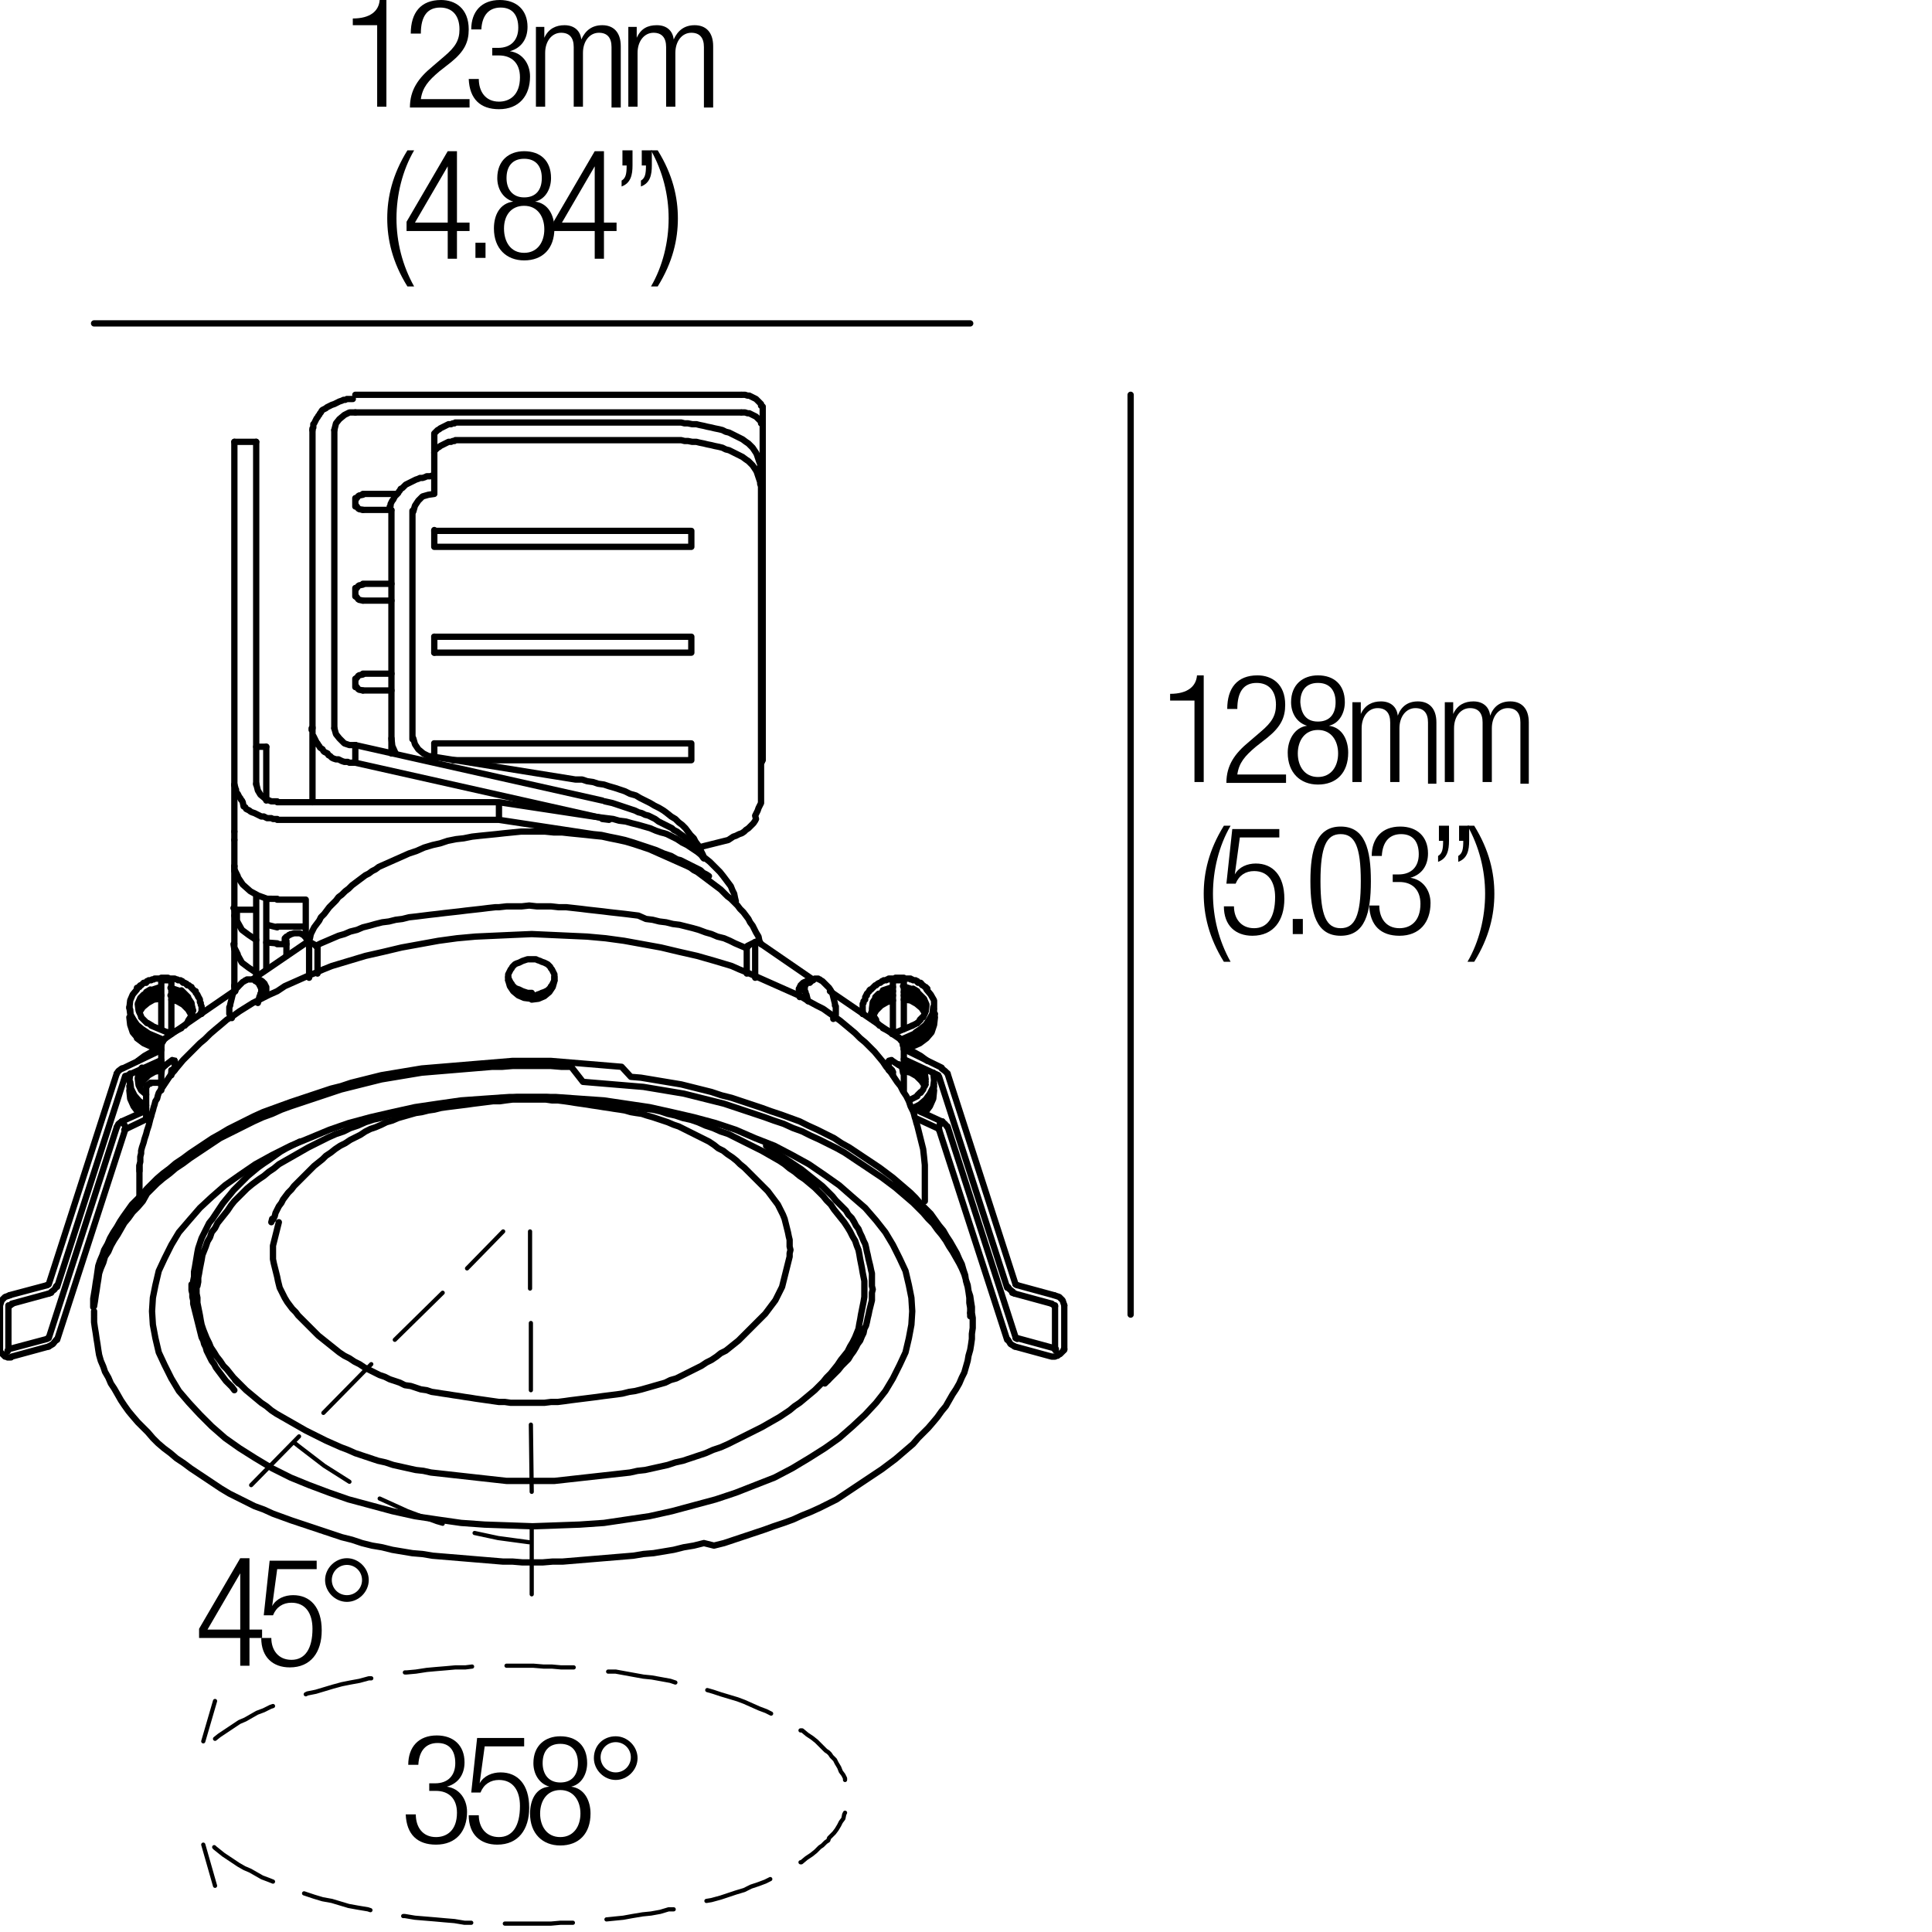 <?xml version="1.0" encoding="utf-8"?>
<!-- Generator: Adobe Illustrator 18.0.0, SVG Export Plug-In . SVG Version: 6.00 Build 0)  -->
<!DOCTYPE svg PUBLIC "-//W3C//DTD SVG 1.1//EN" "http://www.w3.org/Graphics/SVG/1.1/DTD/svg11.dtd">
<svg version="1.1" id="Livello_1" xmlns="http://www.w3.org/2000/svg" xmlns:xlink="http://www.w3.org/1999/xlink" x="0px" y="0px"
	 viewBox="0 0 230 230" enable-background="new 0 0 230 230" xml:space="preserve">
<g>
	<rect x="47.8" y="206.6" fill="none" width="47.3" height="13.4"/>
	<path d="M51.2,212.3h0.6c1.5,0,2.4-0.9,2.4-2.4c0-1.5-0.7-2.4-2.1-2.4c-1.3,0-2.2,0.8-2.3,2.6h-1.2c0-2.1,1.2-3.5,3.4-3.5
		c2,0,3.3,1.2,3.3,3.2c0,1.4-0.7,2.5-2.1,2.9v0c1.5,0.2,2.4,1.5,2.4,3c0,2.3-1.3,3.9-3.7,3.9c-2.2,0-3.5-1.2-3.6-3.6h1.2
		c0,1.5,0.8,2.7,2.4,2.7c1.3,0,2.5-0.8,2.5-2.9c0-1.7-1-2.6-2.5-2.6h-0.8V212.3z"/>
	<path d="M62.4,206.9v1h-4.7l-0.6,4.4l0,0c0.5-0.9,1.5-1.3,2.5-1.3c2,0,3.4,1.4,3.4,4.2c0,2.6-1.3,4.4-3.8,4.4c-2,0-3.4-1.2-3.4-3.5
		H57c0,1.4,0.8,2.6,2.4,2.6s2.5-1.3,2.5-3.7c0-1.8-0.8-3.1-2.5-3.1c-1,0-1.8,0.5-2.2,1.5h-1.1l0.7-6.5H62.4z"/>
	<path d="M65.4,212.7L65.4,212.7c-1.3-0.4-1.9-1.6-1.9-2.8c0-2.1,1.4-3.2,3.2-3.2c1.9,0,3.2,1.1,3.2,3.2c0,1.2-0.6,2.5-1.9,2.8v0
		c1.6,0.2,2.3,1.7,2.3,3.2c0,2.4-1.4,3.8-3.6,3.8c-2.1,0-3.6-1.4-3.6-3.8C63.1,214.3,63.8,212.8,65.4,212.7z M66.7,218.7
		c1.6,0,2.4-1.3,2.4-2.8c0-1.5-0.8-2.8-2.4-2.8s-2.4,1.3-2.4,2.8C64.3,217.4,65.1,218.7,66.7,218.7z M66.7,212.2
		c1.4,0,2.1-0.9,2.1-2.3c0-1.4-0.7-2.3-2.1-2.3c-1.4,0-2.1,0.9-2.1,2.3C64.6,211.2,65.3,212.2,66.7,212.2z"/>
	<path d="M73.3,206.7c1.4,0,2.6,1.2,2.6,2.6c0,1.4-1.2,2.6-2.6,2.6c-1.4,0-2.6-1.2-2.6-2.6C70.7,207.8,71.8,206.7,73.3,206.7z
		 M73.3,211c1,0,1.8-0.8,1.8-1.8s-0.8-1.8-1.8-1.8c-1,0-1.8,0.8-1.8,1.8S72.3,211,73.3,211z"/>
</g>
<g>
	<rect x="23.1" y="185.4" fill="none" width="47.3" height="13.4"/>
	<path d="M28.6,195h-4.9v-1.1l4.9-8.4h1.1v8.5h1.5v1h-1.5v3.3h-1.1V195z M28.6,194v-6.7h0l-3.9,6.7H28.6z"/>
	<path d="M37.7,185.8v1H33l-0.6,4.4l0,0c0.5-0.9,1.5-1.3,2.5-1.3c2,0,3.4,1.4,3.4,4.2c0,2.6-1.3,4.4-3.8,4.4c-2,0-3.4-1.2-3.4-3.5
		h1.2c0,1.4,0.8,2.6,2.4,2.6s2.5-1.3,2.5-3.7c0-1.8-0.8-3.1-2.5-3.1c-1,0-1.8,0.5-2.2,1.5h-1.1l0.7-6.5H37.7z"/>
	<path d="M41.3,185.5c1.4,0,2.6,1.2,2.6,2.6c0,1.4-1.2,2.6-2.6,2.6c-1.4,0-2.6-1.2-2.6-2.6C38.7,186.7,39.9,185.5,41.3,185.5z
		 M41.3,189.9c1,0,1.8-0.8,1.8-1.8s-0.8-1.8-1.8-1.8c-1,0-1.8,0.8-1.8,1.8S40.3,189.9,41.3,189.9z"/>
</g>
<g>
	
		<line fill="none" stroke="#000000" stroke-width="0.5" stroke-linecap="round" stroke-linejoin="round" stroke-miterlimit="10" x1="63.1" y1="146.6" x2="63.1" y2="153.4"/>
	
		<line fill="none" stroke="#000000" stroke-width="0.5" stroke-linecap="round" stroke-linejoin="round" stroke-miterlimit="10" x1="63.2" y1="157.5" x2="63.2" y2="165.5"/>
	
		<line fill="none" stroke="#000000" stroke-width="0.5" stroke-linecap="round" stroke-linejoin="round" stroke-miterlimit="10" x1="63.2" y1="169.6" x2="63.3" y2="177.6"/>
	
		<line fill="none" stroke="#000000" stroke-width="0.5" stroke-linecap="round" stroke-linejoin="round" stroke-miterlimit="10" x1="63.3" y1="181.6" x2="63.3" y2="189.8"/>
	
		<line fill="none" stroke="#000000" stroke-width="0.5" stroke-linecap="round" stroke-linejoin="round" stroke-miterlimit="10" x1="59.9" y1="146.6" x2="55.6" y2="151"/>
	
		<line fill="none" stroke="#000000" stroke-width="0.5" stroke-linecap="round" stroke-linejoin="round" stroke-miterlimit="10" x1="52.7" y1="153.9" x2="47" y2="159.5"/>
	
		<line fill="none" stroke="#000000" stroke-width="0.5" stroke-linecap="round" stroke-linejoin="round" stroke-miterlimit="10" x1="44.2" y1="162.4" x2="38.5" y2="168.2"/>
	
		<line fill="none" stroke="#000000" stroke-width="0.5" stroke-linecap="round" stroke-linejoin="round" stroke-miterlimit="10" x1="35.6" y1="171" x2="29.9" y2="176.8"/>
	
		<polyline fill="none" stroke="#000000" stroke-width="0.5" stroke-linecap="round" stroke-linejoin="round" stroke-miterlimit="10" points="
		35.1,171.8 35.6,172.2 38.6,174.5 41.6,176.4 	"/>
	
		<polyline fill="none" stroke="#000000" stroke-width="0.5" stroke-linecap="round" stroke-linejoin="round" stroke-miterlimit="10" points="
		45.2,178.4 48.5,179.9 52,181.2 52.7,181.4 	"/>
	
		<polyline fill="none" stroke="#000000" stroke-width="0.5" stroke-linecap="round" stroke-linejoin="round" stroke-miterlimit="10" points="
		56.5,182.5 59.3,183.1 63,183.6 	"/>
	
		<line fill="none" stroke="#000000" stroke-width="0.5" stroke-linecap="round" stroke-linejoin="round" stroke-miterlimit="10" x1="25.6" y1="224.5" x2="24.2" y2="219.6"/>
	
		<polyline fill="none" stroke="#000000" stroke-width="0.5" stroke-linecap="round" stroke-linejoin="round" stroke-miterlimit="10" points="
		25.5,219.9 25.6,220 26.1,220.4 26.6,220.8 27.2,221.2 27.8,221.6 28.4,222 29.1,222.4 29.8,222.7 30.5,223.1 31.2,223.5 32,223.8 
		32.5,224 	"/>
	
		<polyline fill="none" stroke="#000000" stroke-width="0.5" stroke-linecap="round" stroke-linejoin="round" stroke-miterlimit="10" points="
		36.2,225.4 36.5,225.5 37.4,225.8 38.4,226.1 39.5,226.3 40.5,226.6 41.5,226.9 42.6,227.1 43.8,227.3 44.1,227.4 	"/>
	
		<polyline fill="none" stroke="#000000" stroke-width="0.5" stroke-linecap="round" stroke-linejoin="round" stroke-miterlimit="10" points="
		48,228.1 48.2,228.1 49.4,228.3 50.6,228.4 51.8,228.5 52.9,228.6 54.1,228.7 55.3,228.9 56.1,228.9 	"/>
	
		<polyline fill="none" stroke="#000000" stroke-width="0.5" stroke-linecap="round" stroke-linejoin="round" stroke-miterlimit="10" points="
		60.1,229 61.1,229 62.2,229 63.4,229 64.4,229 65.6,229 66.7,228.9 67.7,228.9 68.2,228.9 	"/>
	
		<polyline fill="none" stroke="#000000" stroke-width="0.5" stroke-linecap="round" stroke-linejoin="round" stroke-miterlimit="10" points="
		72.2,228.5 73.2,228.4 74.2,228.3 75.3,228.1 76.5,227.9 77.5,227.8 78.6,227.6 79.6,227.3 80.2,227.3 	"/>
	
		<polyline fill="none" stroke="#000000" stroke-width="0.5" stroke-linecap="round" stroke-linejoin="round" stroke-miterlimit="10" points="
		84.1,226.3 84.7,226.2 85.8,225.9 86.7,225.6 87.6,225.3 88.6,225 89.4,224.6 90.3,224.3 91.1,224 91.7,223.7 	"/>
	
		<polyline fill="none" stroke="#000000" stroke-width="0.5" stroke-linecap="round" stroke-linejoin="round" stroke-miterlimit="10" points="
		95.3,221.7 95.4,221.7 96,221.2 96.6,220.8 97.1,220.4 97.6,219.9 97.9,219.7 98.1,219.5 98.3,219.3 98.6,219.1 98.7,218.8 
		98.9,218.6 99.3,218.2 99.6,217.8 99.9,217.3 100.1,216.9 100.4,216.5 100.5,216 100.6,215.8 	"/>
	
		<polyline fill="none" stroke="#000000" stroke-width="0.5" stroke-linecap="round" stroke-linejoin="round" stroke-miterlimit="10" points="
		100.6,211.9 100.6,211.7 100.4,211.3 100.1,210.9 99.9,210.4 99.6,209.9 99.4,209.5 99,209.1 98.8,208.8 98.6,208.6 98.3,208.4 
		98.1,208.2 97.9,208 97.7,207.8 97.2,207.3 96.7,206.9 96.1,206.5 95.5,206 95.3,206 	"/>
	
		<polyline fill="none" stroke="#000000" stroke-width="0.5" stroke-linecap="round" stroke-linejoin="round" stroke-miterlimit="10" points="
		91.8,204 91.2,203.7 90.4,203.4 89.5,203 88.6,202.6 87.8,202.3 86.8,202 85.8,201.7 84.9,201.4 84.2,201.2 	"/>
	
		<polyline fill="none" stroke="#000000" stroke-width="0.5" stroke-linecap="round" stroke-linejoin="round" stroke-miterlimit="10" points="
		80.4,200.3 79.8,200.1 78.7,199.9 77.6,199.7 76.6,199.6 75.5,199.4 74.4,199.2 73.3,199 72.4,199 	"/>
	
		<polyline fill="none" stroke="#000000" stroke-width="0.5" stroke-linecap="round" stroke-linejoin="round" stroke-miterlimit="10" points="
		68.3,198.5 67.9,198.5 66.8,198.5 65.7,198.4 64.7,198.4 63.5,198.3 62.3,198.3 61.2,198.3 60.3,198.3 	"/>
	
		<polyline fill="none" stroke="#000000" stroke-width="0.5" stroke-linecap="round" stroke-linejoin="round" stroke-miterlimit="10" points="
		56.2,198.4 55.4,198.5 54.2,198.5 53.1,198.6 51.9,198.7 50.8,198.8 49.5,199 48.4,199.1 48.2,199.1 	"/>
	
		<polyline fill="none" stroke="#000000" stroke-width="0.5" stroke-linecap="round" stroke-linejoin="round" stroke-miterlimit="10" points="
		44.2,199.8 43.9,199.8 42.8,200.1 41.7,200.3 40.7,200.5 39.6,200.8 38.6,201.1 37.6,201.4 36.6,201.6 36.4,201.7 	"/>
	
		<polyline fill="none" stroke="#000000" stroke-width="0.5" stroke-linecap="round" stroke-linejoin="round" stroke-miterlimit="10" points="
		32.5,203.1 32.2,203.2 31.4,203.6 30.6,203.9 29.9,204.3 29.2,204.7 28.5,205 27.9,205.4 27.3,205.8 26.7,206.2 26.1,206.6 
		25.6,207 25.6,207 	"/>
	
		<line fill="none" stroke="#000000" stroke-width="0.5" stroke-linecap="round" stroke-linejoin="round" stroke-miterlimit="10" x1="24.2" y1="207.3" x2="25.6" y2="202.5"/>
</g>
<path fill="none" stroke="#000000" stroke-width="0.75" stroke-linecap="round" stroke-linejoin="round" stroke-miterlimit="10" d="
	M22.8,152.9v0.4v0.3l0.1,0.4v0.4l0.1,0.4v0.4l0.1,0.4l0.1,0.4l0.1,0.4l0.1,0.4l0.1,0.4l0.1,0.4l0.1,0.4l0.1,0.4l0.1,0.4l0.1,0.4
	l0.2,0.4l0.1,0.4l0.2,0.4l0.1,0.4l0.2,0.4l0.2,0.4l0.2,0.4l0.3,0.4l0.2,0.4l0.3,0.4l0.3,0.4l0.3,0.4l0.3,0.4l0.3,0.3l0.4,0.4
	l0.3,0.4 M98.6,164.3l0.4-0.4l0.4-0.4l0.4-0.4l0.4-0.5l0.4-0.4l0.4-0.4l0.3-0.5l0.3-0.4l0.3-0.5l0.2-0.4l0.3-0.4l0.2-0.5l0.2-0.4
	l0.1-0.5l0.2-0.4l0.1-0.4l0.1-0.5l0.1-0.4l0.1-0.5l0.1-0.4l0.1-0.4l0.1-0.4v-0.5v-0.4l0.1-0.4l-0.1-0.4V152v-0.4l-0.1-0.4l-0.1-0.5
	l-0.1-0.4l-0.1-0.4l-0.1-0.5l-0.1-0.4l-0.1-0.5l-0.1-0.4l-0.2-0.4l-0.2-0.5l-0.2-0.4l-0.2-0.5l-0.3-0.4l-0.2-0.4l-0.3-0.5l-0.4-0.4
	l-0.3-0.5l-0.4-0.4l-0.4-0.4l-0.4-0.4l-0.4-0.5l-0.4-0.4l-0.4-0.4l-0.4-0.4l-0.5-0.4l-0.5-0.4l-0.5-0.4l-0.5-0.4l-0.5-0.4l-0.6-0.4
	l-0.6-0.4l-0.6-0.4l-0.6-0.4l-0.6-0.4l-0.6-0.4l-0.6-0.4 M35.7,135.9l-0.8,0.4l-0.8,0.4l-0.7,0.4l-0.7,0.5l-0.7,0.5l-0.6,0.4
	l-0.7,0.5l-0.6,0.5l-0.6,0.5l-0.6,0.6l-0.5,0.5l-0.6,0.6l-0.4,0.5l-0.5,0.6l-0.4,0.5l-0.4,0.6l-0.4,0.6l-0.4,0.6l-0.4,0.5l-0.3,0.6
	l-0.3,0.6l-0.3,0.6l-0.2,0.6l-0.2,0.6l-0.1,0.5l-0.1,0.6l-0.1,0.6l-0.1,0.6l-0.1,0.5v0.6l-0.1,0.5v0.6 M23.4,153.5v0.5l0.1,0.5v0.6
	l0.1,0.5l0.1,0.5l0.1,0.5l0.1,0.6l0.1,0.5l0.2,0.6l0.2,0.5l0.2,0.5l0.3,0.6l0.2,0.5l0.4,0.6l0.3,0.5l0.4,0.5l0.4,0.6L27,163l0.4,0.5
	l0.4,0.5l0.5,0.5l0.5,0.5l0.5,0.5l0.6,0.5l0.6,0.5l0.6,0.5l0.6,0.4l0.6,0.5l0.6,0.4l0.7,0.4l0.7,0.4l0.7,0.4l0.7,0.4l0.7,0.4
	l0.8,0.4l0.8,0.4l0.8,0.4l0.9,0.4l0.9,0.4l0.8,0.3l0.9,0.4l0.9,0.3l0.9,0.3l0.9,0.3l0.9,0.2l0.9,0.3l0.9,0.2l0.9,0.2l0.9,0.2
	l0.9,0.1l0.9,0.2l0.9,0.1l0.9,0.1l0.9,0.1l0.9,0.1l0.9,0.1l0.9,0.1l0.9,0.1l0.9,0.1l0.9,0.1l0.9,0.1h0.9h0.9h0.9h0.9h0.9H66l0.9-0.1
	l0.9-0.1l0.9-0.1l0.9-0.1l0.9-0.1l0.9-0.1l0.9-0.1l0.9-0.1l0.9-0.1l0.9-0.1l0.9-0.2l0.9-0.1l0.9-0.2l0.9-0.2l0.9-0.2l0.9-0.3
	l0.9-0.2l0.9-0.3l0.9-0.3l0.9-0.3l0.9-0.4l0.9-0.3l0.9-0.4l0.8-0.4l0.8-0.4l0.8-0.4l0.8-0.4l0.8-0.4l0.7-0.4l0.7-0.4l0.7-0.4
	l0.6-0.4l0.6-0.4l0.6-0.5l0.6-0.4l0.6-0.5l0.6-0.5l0.6-0.5l0.5-0.5l0.5-0.5l0.4-0.5l0.5-0.5l0.4-0.5l0.4-0.5l0.4-0.6l0.4-0.5
	l0.4-0.5l0.3-0.6l0.3-0.5l0.3-0.6l0.2-0.5l0.2-0.5l0.1-0.6l0.1-0.5l0.1-0.6l0.1-0.5l0.1-0.5l0.1-0.5l0.1-0.6V154v-0.5V153v-0.5
	l-0.1-0.5l-0.1-0.5l-0.1-0.6l-0.1-0.5l-0.1-0.5l-0.1-0.6l-0.1-0.5l-0.2-0.5l-0.2-0.6l-0.3-0.5l-0.3-0.6l-0.3-0.5l-0.4-0.6l-0.4-0.5
	l-0.4-0.5l-0.4-0.5l-0.4-0.6l-0.5-0.5l-0.4-0.5l-0.5-0.5l-0.5-0.5l-0.6-0.5l-0.6-0.5l-0.6-0.4l-0.6-0.5l-0.6-0.4l-0.6-0.5l-0.6-0.4
	l-0.7-0.4l-0.7-0.4l-0.7-0.4l-0.8-0.4l-0.8-0.4l-0.8-0.4l-0.8-0.4l-0.8-0.4l-0.9-0.3l-0.9-0.4l-0.9-0.3l-0.9-0.4l-0.9-0.3l-0.9-0.2
	l-0.9-0.3l-0.9-0.2l-0.9-0.3l-0.9-0.2l-0.9-0.1l-0.9-0.2l-0.9-0.1l-0.9-0.2l-0.9-0.1l-0.9-0.1l-0.9-0.1l-0.9-0.1l-0.9-0.1l-0.9-0.1
	l-0.9-0.1l-0.9-0.1H66l-0.9-0.1h-0.9h-0.9h-0.9h-0.9l-0.9,0.1h-0.9l-0.9,0.1l-0.9,0.1l-0.9,0.1l-0.9,0.1l-0.9,0.1l-0.9,0.1l-0.9,0.1
	l-0.9,0.1l-0.9,0.2l-0.9,0.1l-0.9,0.2l-0.9,0.1l-0.9,0.2l-0.9,0.3l-0.9,0.2l-0.9,0.3l-0.9,0.2l-0.9,0.3l-0.9,0.4l-0.9,0.3l-0.8,0.4
	l-0.9,0.3l-0.9,0.4l-0.8,0.4l-0.8,0.4l-0.8,0.4l-0.7,0.4l-0.7,0.4l-0.7,0.4l-0.7,0.4l-0.7,0.4l-0.6,0.5l-0.6,0.4l-0.6,0.5l-0.6,0.4
	L30,141l-0.6,0.5l-0.5,0.5l-0.5,0.5l-0.5,0.5l-0.4,0.5l-0.4,0.6l-0.4,0.5l-0.4,0.5l-0.4,0.5l-0.3,0.6l-0.4,0.5l-0.2,0.6l-0.3,0.5
	l-0.2,0.6l-0.2,0.5l-0.2,0.5l-0.1,0.6l-0.1,0.5l-0.1,0.5l-0.1,0.6l-0.1,0.5v0.5l-0.1,0.5 M23.4,153v0.5 M51.7,51.8v-0.1v-0.1
	l0.1-0.1l0.1-0.1l0.1-0.1l0.1-0.1l0.2-0.1l0.1-0.1l0.2-0.1l0.2-0.1l0.2-0.1l0.2-0.1l0.2-0.1h0.3l0.2-0.1h0.2 M51.7,53.9v-0.1v-0.1
	l0.1-0.1l0.1-0.1l0.1-0.1l0.1-0.1l0.2-0.1l0.1-0.1l0.2-0.1l0.2-0.1l0.2-0.1l0.2-0.1l0.2-0.1h0.3l0.2-0.1h0.2 M51.7,51.8v2
	 M54.2,50.3h26.4 M54.2,52.4h26.4 M80.6,50.3h0.5l0.4,0.1h0.4l0.5,0.1h0.5l0.4,0.1l0.5,0.1l0.4,0.1l0.5,0.1l0.4,0.1l0.5,0.1l0.4,0.1
	l0.4,0.2l0.4,0.1l0.4,0.2l0.4,0.2l0.4,0.2l0.4,0.2l0.4,0.3l0.3,0.2l0.3,0.3l0.2,0.2l0.2,0.3l0.2,0.3l0.1,0.2l0.1,0.3l0.1,0.3
	l0.1,0.3l0.1,0.2v0.3l0.1,0.3v0.3v2 M80.6,52.4h0.5l0.4,0.1h0.4l0.5,0.1h0.5l0.4,0.1l0.5,0.1l0.4,0.1l0.5,0.1l0.4,0.1l0.5,0.1
	l0.4,0.1l0.4,0.2l0.4,0.1l0.4,0.2l0.4,0.2l0.4,0.2l0.4,0.2l0.4,0.3l0.3,0.2l0.3,0.3l0.2,0.2l0.2,0.3l0.2,0.3l0.1,0.2l0.1,0.3
	l0.1,0.3l0.1,0.3l0.1,0.3v0.2l0.1,0.3v0.3v37v0.2v0.2l-0.1,0.2l-0.1,0.2l-0.1,0.2l-0.1,0.3l-0.1,0.2l-0.1,0.2l-0.1,0.2L90,97.5
	l-0.1,0.2L89.7,98l-0.2,0.2l-0.2,0.2l-0.2,0.2l-0.3,0.2L88.6,99l-0.3,0.2L88,99.3l-0.4,0.2l-0.3,0.1L87,99.8l-0.3,0.2l-0.4,0.1
	l-0.4,0.1l-0.4,0.1l-0.4,0.1l-0.4,0.1l-0.4,0.1l-0.4,0.1l-0.4,0.1l-0.4,0.1 M82.3,88.5H51.7 M51.7,77.7h30.6v-1.9H51.7 M51.7,65.1
	h30.6v-1.9H51.7 M53.9,90.5h28.4v-2 M46.6,88V60.8 M49.1,88V60.8 M46.6,88v1.7"/>
<path fill="none" stroke="#000000" stroke-width="0.75" stroke-linecap="round" stroke-linejoin="bevel" stroke-miterlimit="10" d="
	M49.2,87.9l0.2,0.7l0.4,0.6l0.6,0.5L51,90l0.7,0.1 M46.6,87.9l0.1,0.9l0.4,0.9"/>
<polyline fill="none" stroke="#000000" stroke-width="0.75" stroke-linecap="round" stroke-linejoin="round" stroke-miterlimit="10" points="
	83.8,102.2 83.7,101.8 83.5,101.4 83.3,101 83.1,100.6 82.8,100.2 82.6,99.8 82.2,99.4 81.9,99 81.6,98.6 81.2,98.2 80.8,97.9 
	80.4,97.5 79.9,97.2 79.4,96.8 79,96.5 78.5,96.2 77.9,95.9 77.4,95.6 76.8,95.3 76.2,95 75.7,94.7 75,94.5 74.4,94.2 73.8,94 
	73.2,93.8 72.5,93.6 71.9,93.4 71.2,93.3 70.6,93.1 69.9,93 69.3,92.8 68.5,92.8 51.7,90.1 "/>
<polyline fill="none" stroke="#000000" stroke-width="0.75" stroke-linecap="round" stroke-linejoin="bevel" stroke-miterlimit="10" points="
	51.7,58.8 51,58.9 50.3,59.1 49.8,59.6 49.4,60.2 49.2,60.9 "/>
<path fill="none" stroke="#000000" stroke-width="0.75" stroke-linecap="round" stroke-linejoin="round" stroke-miterlimit="10" d="
	M51.7,63.1v1.9 M51.7,75.8v1.9 M51.7,88.5v1.7 M51.7,56.6h-0.2l-0.3,0.1H51h-0.2l-0.2,0.1l-0.3,0.1H50l-0.2,0.1l-0.3,0.1l-0.2,0.1
	l-0.2,0.1l-0.2,0.1l-0.2,0.1l-0.2,0.1l-0.2,0.1l-0.1,0.1l-0.2,0.2l-0.1,0.1l-0.2,0.1l-0.1,0.2l-0.1,0.1l-0.1,0.2L47,59.1l-0.1,0.2
	l-0.1,0.2l-0.1,0.1l-0.1,0.2l-0.1,0.2v0.2l-0.1,0.1v0.2v0.1 M51.7,58.7v-4.8 M33,95.5h26.4v2.1H33 M59.4,95.5l11.2,1.7 M59.4,97.6
	l11.2,1.7 M70.6,97.2l0.8,0.1l0.8,0.1l0.8,0.1l0.7,0.2l0.8,0.1l0.7,0.2l0.8,0.2l0.7,0.2l0.7,0.2l0.7,0.3l0.6,0.2l0.4,0.1l0.3,0.1
	l0.6,0.3l0.6,0.3l0.6,0.4l0.6,0.3l0.6,0.4l0.6,0.4l0.5,0.4l0.5,0.4l0.5,0.4l0.4,0.4l0.4,0.4l0.4,0.4l0.4,0.5l0.3,0.4l0.3,0.4
	l0.3,0.4l0.2,0.5l0.2,0.4l0.1,0.5l0.1,0.4 M70.6,99.3l1,0.1l0.9,0.2l1,0.2l0.9,0.2l1,0.3l0.9,0.3l0.9,0.3l0.9,0.3l0.9,0.4l0.9,0.3
	l0.7,0.4l0.4,0.1l0.4,0.2l0.4,0.2l0.4,0.2l0.4,0.2l0.4,0.2l0.4,0.2l0.3,0.3l0.4,0.2l0.3,0.2 M33,110.3h3.4 M33,112.4h1.1
	 M36.4,111.6v-4.5H33 M27.9,93.4v0.1l0.1,0.2v0.1l0.1,0.2v0.2l0.1,0.2l0.1,0.1l0.1,0.2l0.1,0.2l0.1,0.1l0.1,0.2l0.1,0.1l0.1,0.2
	L29,96l0.2,0.1l0.1,0.2l0.2,0.1l0.2,0.1l0.1,0.1l0.2,0.1l0.3,0.1l0.2,0.1l0.2,0.1l0.2,0.1l0.2,0.1h0.3l0.2,0.1l0.2,0.1h0.3h0.2
	l0.2,0.1H33"/>
<polyline fill="none" stroke="#000000" stroke-width="0.75" stroke-linecap="round" stroke-linejoin="bevel" stroke-miterlimit="10" points="
	30.5,93.3 30.7,94.1 31,94.6 31.6,95.1 32.3,95.4 33,95.4 "/>
<line fill="none" stroke="#000000" stroke-width="0.75" stroke-linecap="round" stroke-linejoin="round" stroke-miterlimit="10" x1="27.9" y1="103.7" x2="27.9" y2="103.1"/>
<path fill="none" stroke="#000000" stroke-width="0.75" stroke-linecap="round" stroke-linejoin="bevel" stroke-miterlimit="10" d="
	M28.3,104.4l0.6,0.9l0.9,0.8l0.9,0.5l1.1,0.4L33,107 M28,103.7l0.3,0.6"/>
<path fill="none" stroke="#000000" stroke-width="0.75" stroke-linecap="round" stroke-linejoin="round" stroke-miterlimit="10" d="
	M27.9,100v3.1 M27.9,93.4V99"/>
<path fill="none" stroke="#000000" stroke-width="0.75" stroke-linecap="round" stroke-linejoin="bevel" stroke-miterlimit="10" d="
	M31.8,110.1l1.2,0.3 M28.3,113.7l0.5,0.9l0.8,0.6l0.9,0.6 M28,113l0.3,0.6"/>
<path fill="none" stroke="#000000" stroke-width="0.75" stroke-linecap="round" stroke-linejoin="round" stroke-miterlimit="10" d="
	M27.9,113l-0.1-0.6 M27.9,108.1l0.1,0.8"/>
<path fill="none" stroke="#000000" stroke-width="0.75" stroke-linecap="round" stroke-linejoin="bevel" stroke-miterlimit="10" d="
	M27.9,109l0.3,0.8 M28.3,109.8l0.5,0.9l0.8,0.6l0.9,0.6 M31.7,112.2l1.3,0.1"/>
<path fill="none" stroke="#000000" stroke-width="0.75" stroke-linecap="round" stroke-linejoin="round" stroke-miterlimit="10" d="
	M27.9,108.1v4.2 M27.9,108.9v-0.7l-0.1-0.1 M28.2,109.8v-1.5l-0.3-0.1 M28.2,108.3h2.2 M27.9,117.4v0.6"/>
<line fill="none" stroke="#000000" stroke-width="0.75" stroke-linecap="round" stroke-linejoin="bevel" stroke-miterlimit="10" x1="27.9" y1="117.3" x2="28" y2="118"/>
<path fill="none" stroke="#000000" stroke-width="0.75" stroke-linecap="round" stroke-linejoin="round" stroke-miterlimit="10" d="
	M28.3,117.5L28.3,117.5L28.3,117.5 M28,118v-0.5l-0.1-0.1 M28,117.5l0.2,0.1 M30.5,52.6v1.1 M27.9,52.6v1.1 M30.5,53.7v39.7
	 M27.9,53.7v39.7 M27.9,112.4v5 M27.9,103.1v5 M27.9,99v1 M32.5,145.2l0.2-0.4l0.1-0.4L33,144l0.2-0.4l0.3-0.4l0.2-0.4l0.3-0.4
	l0.3-0.4l0.4-0.4l0.3-0.4l0.4-0.4l0.4-0.4l0.4-0.4l0.4-0.4l0.4-0.4l0.4-0.4l0.5-0.4l0.5-0.4l0.4-0.4l0.6-0.4l0.5-0.4l0.6-0.4
	l0.6-0.3l0.6-0.4l0.6-0.3l0.6-0.3l0.6-0.4l0.6-0.3l0.6-0.2l0.7-0.3l0.6-0.3l0.7-0.2l0.7-0.3l0.7-0.2l0.7-0.2l0.7-0.2l0.7-0.1
	l0.8-0.2l0.7-0.1l0.8-0.2l0.7-0.1l0.8-0.1l0.8-0.1l0.8-0.1l0.7-0.1l0.8-0.1l0.8-0.1l0.8-0.1h0.8l0.7-0.1l0.8-0.1H62h0.7h0.8h0.8H65
	l0.7,0.1h0.7l0.8,0.1l0.7,0.1l0.6,0.1l0.7,0.1l0.7,0.1l0.6,0.1l0.7,0.1l0.6,0.1l0.7,0.1l0.6,0.1l0.7,0.1l0.6,0.1l0.7,0.2l0.6,0.1
	l0.7,0.1l0.6,0.2l0.7,0.2l0.6,0.2l0.6,0.2l0.6,0.2l0.7,0.3l0.6,0.2l0.6,0.3l0.6,0.3l0.6,0.3l0.6,0.3l0.6,0.3l0.6,0.3l0.6,0.4
	l0.5,0.4l0.6,0.3l0.5,0.4l0.6,0.4l0.5,0.4l0.4,0.4l0.5,0.4l0.4,0.4l0.4,0.4l0.4,0.4l0.4,0.4l0.4,0.4l0.4,0.4l0.4,0.4l0.3,0.4
	l0.3,0.4l0.3,0.4l0.3,0.4l0.2,0.4l0.2,0.4l0.2,0.4l0.2,0.5l0.1,0.4l0.1,0.4l0.1,0.4l0.1,0.4l0.1,0.5l0.1,0.4v0.4v0.4l0.1,0.4
	l-0.1,0.4v0.4l-0.1,0.4l-0.1,0.4l-0.1,0.4l-0.1,0.4l-0.1,0.4l-0.1,0.4l-0.1,0.4l-0.1,0.4l-0.1,0.4l-0.2,0.4l-0.2,0.4l-0.2,0.4
	l-0.2,0.4l-0.3,0.4l-0.3,0.4l-0.3,0.4l-0.3,0.4l-0.4,0.4l-0.4,0.4l-0.4,0.4l-0.4,0.4l-0.4,0.4l-0.4,0.4l-0.4,0.4l-0.4,0.4l-0.5,0.4
	l-0.5,0.4l-0.5,0.4l-0.6,0.3l-0.5,0.4l-0.6,0.4l-0.6,0.3l-0.6,0.4l-0.6,0.3l-0.6,0.3l-0.6,0.3l-0.6,0.3l-0.6,0.3l-0.7,0.2l-0.6,0.3
	l-0.7,0.2l-0.7,0.2l-0.7,0.2l-0.7,0.2l-0.8,0.2l-0.7,0.1l-0.8,0.2l-0.7,0.1l-0.8,0.1l-0.8,0.1l-0.7,0.1l-0.8,0.1l-0.8,0.1l-0.8,0.1
	l-0.8,0.1l-0.7,0.1l-0.8,0.1h-0.8l-0.8,0.1h-0.7h-0.8H63h-0.7h-0.8h-0.7l-0.7-0.1h-0.7l-0.7-0.1l-0.7-0.1l-0.7-0.1l-0.7-0.1
	l-0.6-0.1l-0.7-0.1l-0.6-0.1l-0.7-0.1l-0.6-0.1l-0.7-0.1l-0.6-0.1l-0.7-0.1l-0.6-0.2l-0.7-0.1l-0.6-0.2l-0.6-0.2l-0.7-0.1l-0.6-0.3
	l-0.6-0.2l-0.6-0.2l-0.6-0.3l-0.6-0.2l-0.6-0.3l-0.6-0.3l-0.6-0.3l-0.6-0.4l-0.6-0.3l-0.6-0.4l-0.6-0.3l-0.6-0.4l-0.5-0.4l-0.5-0.4
	l-0.5-0.4l-0.5-0.4l-0.5-0.4l-0.4-0.4l-0.4-0.4l-0.4-0.4l-0.4-0.4l-0.4-0.4l-0.4-0.4l-0.3-0.4l-0.4-0.4l-0.3-0.4l-0.3-0.4l-0.3-0.5
	l-0.2-0.4l-0.2-0.4l-0.2-0.4l-0.1-0.4l-0.1-0.4l-0.1-0.5l-0.1-0.4l-0.1-0.4l-0.1-0.4l-0.1-0.4l-0.1-0.5v-0.4v-0.4v-0.4v-0.4l0.1-0.4
	l0.1-0.4l0.1-0.4l0.1-0.4l0.1-0.4l0.1-0.4l0.1-0.4 M32.3,145.5l0.1-0.4 M36.6,112L36.6,112v-0.1l-0.1-0.1v-0.1l-0.1-0.1l-0.1-0.1
	l-0.1-0.1l-0.1-0.1l-0.2-0.1l-0.2-0.1h-0.2h-0.3h-0.2l-0.3,0.1h-0.1l-0.1,0.1h-0.1l-0.1,0.1l-0.1,0.1h-0.1l-0.1,0.1l-0.1,0.1v0.1
	v0.1v0.1 M17.4,133.1v-3.7v-0.1"/>
<rect x="17.4" y="133" width="0.1" height="0.1"/>
<path fill="none" stroke="#000000" stroke-width="0.75" stroke-linecap="round" stroke-linejoin="round" stroke-miterlimit="10" d="
	M31.7,88.9V90v5.3 M31.7,107v8.4 M30.5,106.5v9.7 M11.2,156.8v0.6l0.1,0.7l0.1,0.6l0.1,0.7l0.1,0.6l0.1,0.7l0.1,0.6l0.2,0.7l0.3,0.7
	l0.2,0.6l0.4,0.7l0.3,0.7l0.4,0.6l0.4,0.7l0.4,0.7l0.4,0.6l0.5,0.7l0.5,0.6l0.6,0.7l0.6,0.6l0.6,0.6l0.6,0.7l0.6,0.6l0.7,0.6
	l0.8,0.6l0.7,0.6l0.9,0.6l0.8,0.6l0.9,0.6l0.9,0.6l0.9,0.6l0.9,0.6l1,0.6l1,0.5l1,0.5l1,0.5l1.1,0.4l1.1,0.5l1.1,0.4l1.1,0.4
	l1.2,0.4l1.2,0.4l1.2,0.4l1.2,0.4l1.2,0.4l1.2,0.3l1.2,0.4l1.2,0.3l1.2,0.2l1.2,0.3l1.2,0.2l1.2,0.2l1.2,0.1l1.2,0.2l1.2,0.1
	l1.2,0.1l1.2,0.1l1.2,0.1l1.2,0.1l1.2,0.1l1.2,0.1H61l1.2,0.1h1.2h1.2l1.2-0.1h1.2l1.2-0.1l1.2-0.1l1.2-0.1l1.2-0.1l1.2-0.1l1.2-0.1
	l1.2-0.1l1.2-0.2l1.2-0.1l1.2-0.2l1.2-0.2l1.2-0.3l1.2-0.2l1.2-0.3L85,184l1.2-0.3l1.2-0.4l1.2-0.4l1.2-0.4l1.2-0.4l1.1-0.4l1.2-0.4
	l1.1-0.4l1.1-0.5l1-0.4l1.1-0.5l1-0.5l1-0.5l0.9-0.6l0.9-0.6l0.9-0.6l0.9-0.6l0.9-0.6l0.9-0.6l0.8-0.6l0.8-0.6l0.7-0.6l0.7-0.6
	l0.7-0.6l0.6-0.7l0.6-0.6l0.6-0.6l0.6-0.7l0.5-0.6l0.5-0.7l0.5-0.6l0.4-0.7l0.4-0.7l0.4-0.6l0.4-0.7l0.3-0.7l0.3-0.6l0.2-0.7
	l0.2-0.7l0.1-0.6l0.2-0.7l0.1-0.6l0.1-0.7v-0.6l0.1-0.7v-0.6v-0.6l-0.1-0.6v-0.7l-0.1-0.6l-0.1-0.7l-0.2-0.6l-0.1-0.7l-0.2-0.6
	l-0.2-0.7l-0.3-0.7l-0.3-0.6l-0.4-0.7l-0.4-0.7l-0.4-0.6l-0.4-0.7l-0.5-0.7l-0.5-0.6l-0.5-0.7l-0.6-0.6l-0.6-0.7l-0.6-0.6l-0.6-0.6
	l-0.7-0.6l-0.7-0.6l-0.7-0.6l-0.8-0.6l-0.8-0.6l-0.9-0.6l-0.9-0.6l-0.9-0.6l-0.9-0.6l-0.9-0.6l-0.9-0.5l-1-0.5l-1-0.5l-1.1-0.5
	l-1-0.5l-1.1-0.4l-1.1-0.5l-1.2-0.4l-1.1-0.4l-1.2-0.4l-1.2-0.4l-1.2-0.4l-1.2-0.4l-1.2-0.3l-1.2-0.3l-1.2-0.3l-1.2-0.3l-1.2-0.2
	l-1.2-0.2l-1.2-0.2l-1.2-0.2l-1.2-0.1l-1.2-0.1l-1.2-0.1l-1.2-0.1l-1.2-0.1l-1.2-0.1L68,127h-1.2l-1.2-0.1h-1.2h-1.2h-1.2H61
	l-1.2,0.1h-1.2l-1.2,0.1l-1.2,0.1l-1.2,0.1l-1.2,0.1l-1.2,0.1l-1.2,0.1l-1.2,0.1l-1.2,0.2l-1.2,0.2l-1.2,0.2l-1.2,0.2l-1.2,0.3
	l-1.2,0.3l-1.2,0.3l-1.2,0.3l-1.2,0.4l-1.2,0.4l-1.2,0.4l-1.2,0.4l-1.2,0.4l-1.1,0.4l-1.1,0.5l-1.1,0.4l-1.1,0.5l-1,0.5l-1,0.5
	l-1,0.5l-1,0.5l-0.9,0.6l-0.9,0.6l-0.9,0.6l-0.9,0.6l-0.8,0.6l-0.9,0.6l-0.7,0.6l-0.8,0.6l-0.7,0.6l-0.6,0.6l-0.6,0.6L17,143
	l-0.6,0.7l-0.6,0.6l-0.5,0.7l-0.5,0.6l-0.4,0.7l-0.4,0.7l-0.4,0.6l-0.4,0.7l-0.3,0.7l-0.4,0.6l-0.2,0.7l-0.3,0.7l-0.2,0.6l-0.1,0.7
	l-0.1,0.6l-0.1,0.7l-0.1,0.6l-0.1,0.7l-0.1,0.6 M11.2,156.1v0.6 M115.5,156.3v-0.6l-0.1-0.6v-0.6l-0.1-0.7l-0.1-0.6l-0.2-0.7
	l-0.1-0.7l-0.2-0.6l-0.2-0.7l-0.3-0.6l-0.3-0.7l-0.4-0.7l-0.4-0.7l-0.4-0.6l-0.4-0.7l-0.5-0.6l-0.5-0.7l-0.5-0.7l-0.6-0.6l-0.6-0.6
	l-0.6-0.7l-0.6-0.6l-0.7-0.6l-0.7-0.6l-0.7-0.6l-0.8-0.6l-0.8-0.6l-0.9-0.6l-0.9-0.6l-0.9-0.6l-0.9-0.6l-0.9-0.5l-0.9-0.6l-1-0.5
	l-1-0.5l-1.1-0.5l-1-0.5l-1.1-0.4l-1.1-0.4l-1.2-0.4l-1.1-0.4l-1.2-0.4l-1.2-0.4l-1.2-0.4l-1.2-0.3l-1.2-0.4l-1.2-0.3l-1.2-0.3
	l-1.2-0.3l-1.2-0.2l-1.2-0.2l-1.2-0.2l-1.2-0.2l-1.2-0.1L74,127l-1.2-0.1l-1.2-0.1l-1.2-0.1l-1.2-0.1l-1.2-0.1l-1.2-0.1l-1.2-0.1
	h-1.2h-1.2h-1.2H61l-1.2,0.1l-1.2,0.1l-1.2,0.1l-1.2,0.1l-1.2,0.1l-1.2,0.1l-1.2,0.1l-1.2,0.1l-1.2,0.1l-1.2,0.2l-1.2,0.2l-1.2,0.2
	l-1.2,0.2l-1.2,0.3l-1.2,0.3l-1.2,0.3l-1.2,0.4l-1.2,0.3l-1.2,0.4l-1.2,0.4l-1.2,0.4l-1.2,0.4l-1.1,0.4l-1.1,0.4l-1.1,0.4l-1.1,0.5
	l-1,0.5l-1,0.5l-1,0.5l-1,0.6l-0.9,0.5l-0.9,0.6l-0.9,0.6l-0.9,0.6l-0.8,0.6l-0.9,0.6l-0.7,0.6l-0.8,0.6l-0.7,0.6l-0.6,0.6l-0.6,0.6
	l-0.6,0.7l-0.6,0.6l-0.6,0.6l-0.5,0.7l-0.5,0.7l-0.4,0.6l-0.4,0.7l-0.4,0.6l-0.4,0.7l-0.3,0.7l-0.4,0.7l-0.2,0.6l-0.3,0.7l-0.2,0.6
	l-0.1,0.7l-0.1,0.7l-0.1,0.6l-0.1,0.7l-0.1,0.6l-0.1,0.6v0.6v0.4 M111.7,134.3L111.7,134.3 M112.2,133.5l-0.3,0.2"/>
<line fill="none" stroke="#000000" stroke-width="0.75" stroke-linecap="round" stroke-linejoin="bevel" stroke-miterlimit="10" x1="112" y1="133.7" x2="111.7" y2="134.3"/>
<path fill="none" stroke="#000000" stroke-width="0.75" stroke-linecap="round" stroke-linejoin="round" stroke-miterlimit="10" d="
	M15,134.3L15,134.3 M14.5,133.5l0.2,0.2"/>
<line fill="none" stroke="#000000" stroke-width="0.75" stroke-linecap="round" stroke-linejoin="bevel" stroke-miterlimit="10" x1="15" y1="134.3" x2="14.7" y2="133.7"/>
<path fill="none" stroke="#000000" stroke-width="0.75" stroke-linecap="round" stroke-linejoin="round" stroke-miterlimit="10" d="
	M107.6,128.2v0.6v0.6v0.4 M106.3,116.7L106.3,116.7v0.1 M107.6,116.7L107.6,116.7v0.1 M106.3,116.9v3.2 M107.6,116.9v3.2
	 M106.3,120.1v0.6 M107.6,120.1v0.6 M106.3,120.6v2.2 M107.6,120.6v1.9 M106.3,127.7v0.3 M107.6,127.7v0.5"/>
<path fill="none" stroke="#000000" stroke-width="0.75" stroke-linecap="round" stroke-linejoin="bevel" stroke-miterlimit="10" d="
	M106.3,127.6l-0.3-0.4 M107.5,124.5l-0.1-0.6l-0.4-0.4 M107.5,127.7l-0.1-0.6l-0.4-0.4"/>
<line fill="none" stroke="#000000" stroke-width="0.75" stroke-linecap="round" stroke-linejoin="round" stroke-miterlimit="10" x1="107.6" y1="124.5" x2="107.6" y2="127.6"/>
<path fill="none" stroke="#000000" stroke-width="0.75" stroke-linecap="round" stroke-linejoin="bevel" stroke-miterlimit="10" d="
	M89.1,112.6l-0.1,0.1 M90.1,112.1l-0.1-0.1l-0.1,0.2"/>
<path fill="none" stroke="#000000" stroke-width="0.75" stroke-linecap="round" stroke-linejoin="round" stroke-miterlimit="10" d="
	M88.9,112.7v3.2 M89.9,112.3v4.1 M105.8,127.4v-1.1"/>
<polyline fill="none" stroke="#000000" stroke-width="0.75" stroke-linecap="round" stroke-linejoin="bevel" stroke-miterlimit="10" points="
	106.1,126.2 106,126.1 105.9,126.3 "/>
<path fill="none" stroke="#000000" stroke-width="0.75" stroke-linecap="round" stroke-linejoin="round" stroke-miterlimit="10" d="
	M105.8,127.1l0.1,0.1 M106.1,126.2l0.9,0.6 M107,123.6l-8.2-5.6 M96.6,116.5l-6.4-4.4"/>
<rect x="106.2" y="127.6" width="0.1" height="0.1"/>
<rect x="107.5" y="127.6" width="0.1" height="0.1"/>
<rect x="107.5" y="124.5" width="0.1" height="0.1"/>
<path fill="none" stroke="#000000" stroke-width="0.75" stroke-linecap="round" stroke-linejoin="round" stroke-miterlimit="10" d="
	M19.2,128.2v0.6v0.6v0.4 M20.4,116.7L20.4,116.7v0.1 M19.2,116.7L19.2,116.7v0.1 M20.4,116.9v3.2 M19.2,116.9v3.2 M20.4,120.1v0.6
	 M19.2,120.1v0.6 M20.4,120.6v2.2 M19.2,120.6v1.9 M20.4,127.7v0.3 M19.2,127.7v0.5"/>
<path fill="none" stroke="#000000" stroke-width="0.75" stroke-linecap="round" stroke-linejoin="bevel" stroke-miterlimit="10" d="
	M20.7,127.2l-0.3,0.4 M19.7,123.6l-0.4,0.4l-0.1,0.6 M19.7,126.8l-0.4,0.4l-0.1,0.6"/>
<line fill="none" stroke="#000000" stroke-width="0.75" stroke-linecap="round" stroke-linejoin="round" stroke-miterlimit="10" x1="19.2" y1="124.5" x2="19.2" y2="127.6"/>
<path fill="none" stroke="#000000" stroke-width="0.75" stroke-linecap="round" stroke-linejoin="bevel" stroke-miterlimit="10" d="
	M37.7,112.7l-0.1-0.1 M36.8,112.3l-0.1-0.2l-0.1,0.1"/>
<path fill="none" stroke="#000000" stroke-width="0.75" stroke-linecap="round" stroke-linejoin="round" stroke-miterlimit="10" d="
	M37.8,112.7v3.2 M36.8,112.3v4.1 M20.8,127.4v-1.1"/>
<polyline fill="none" stroke="#000000" stroke-width="0.75" stroke-linecap="round" stroke-linejoin="bevel" stroke-miterlimit="10" points="
	20.8,126.3 20.7,126.1 20.6,126.2 "/>
<path fill="none" stroke="#000000" stroke-width="0.75" stroke-linecap="round" stroke-linejoin="round" stroke-miterlimit="10" d="
	M20.8,127.1l-0.1,0.1 M20.5,126.2l-0.8,0.6 M19.7,123.6l8.3-5.7 M30.2,116.5l6.3-4.3"/>
<rect x="20.3" y="127.6" width="0.1" height="0.1"/>
<rect x="19.1" y="127.6" width="0.1" height="0.1"/>
<rect x="19.1" y="124.5" width="0.1" height="0.1"/>
<path fill="none" stroke="#000000" stroke-width="0.75" stroke-linecap="round" stroke-linejoin="round" stroke-miterlimit="10" d="
	M27.6,121.2l-0.1-0.1V121l-0.1-0.1v-0.1l-0.1-0.1v-0.1v-0.3v-0.1v-0.1v-0.1v-0.1l0.1-0.2v-0.1l0.1-0.4l0.1-0.4l0.1-0.4l0.2-0.4
	l0.2-0.3l0.1-0.1l0.1-0.1l0.1-0.1l0.1-0.1l0.1-0.1l0.1-0.1l0.1-0.1l0.1-0.1l0.2-0.1l0.1-0.1h0.1l0.1-0.1h0.1H30h0.1h0.1l0.1,0.1
	l0.1,0.1h0.1l0.1,0.1l0.1,0.1l0.1,0.1l0.1,0.1v0.1l0.1,0.1v0.1l0.1,0.1v0.3v0.1v0.1v0.1l-0.1,0.1v0.2l-0.1,0.1l-0.1,0.4l-0.1,0.4
	 M31,116.7L31,116.7l0.2,0.1l0.1,0.1l0.1,0.1l0.1,0.1v0.1l0.1,0.1v0.1l0.1,0.1v0.1v0.4v0.1v0.1l-0.1,0.2v0.1 M99.2,121.3v-0.1
	l0.1-0.1l0.1-0.1v-0.1l0.1-0.1v-0.1v-0.3v-0.1V120v-0.1v-0.1l-0.1-0.1v-0.2l-0.1-0.4l-0.1-0.4l-0.1-0.4l-0.2-0.4l-0.2-0.3l-0.1-0.1
	l-0.1-0.1l-0.1-0.1l-0.1-0.1l-0.1-0.1l-0.1-0.1l-0.1-0.1l-0.1-0.1l-0.2-0.1l-0.1-0.1h-0.1l-0.1-0.1h-0.1h-0.1h-0.1h-0.1l-0.1,0.1
	l-0.1,0.1h-0.1l-0.1,0.1l-0.1,0.1l-0.1,0.1L96,117v0.1l-0.1,0.1v0.1l-0.1,0.1v0.3v0.1v0.1v0.1l0.1,0.1v0.2l0.1,0.1l0.1,0.4l0.1,0.4
	 M95.8,116.9L95.8,116.9l-0.2,0.1l-0.1,0.1l-0.1,0.1l-0.1,0.1v0.1l-0.1,0.1v0.1l-0.1,0.1v0.1v0.4v0.1v0.1l0.1,0.1v0.2 M63.3,118.5
	h0.2h0.3l0.2-0.1l0.3-0.1l0.2-0.1l0.3-0.1L65,118l0.2-0.1l0.1-0.1l0.2-0.2l0.1-0.2l0.1-0.1l0.1-0.2l0.1-0.2l0.1-0.2v-0.2V116
	l-0.1-0.2l-0.1-0.2l-0.1-0.2l-0.1-0.1l-0.1-0.2l-0.2-0.2l-0.1-0.1l-0.2-0.1l-0.2-0.1l-0.3-0.1l-0.2-0.1l-0.3-0.1l-0.2-0.1h-0.3h-0.2
	H63h-0.2l-0.3,0.1l-0.3,0.1l-0.2,0.1l-0.2,0.1l-0.3,0.1l-0.2,0.1l-0.1,0.1l-0.2,0.2l-0.1,0.2l-0.1,0.1l-0.1,0.2l-0.1,0.2l-0.1,0.2
	v0.2v0.2l0.1,0.2l0.1,0.2l0.1,0.2l0.1,0.1l0.1,0.2l0.2,0.2l0.1,0.1l0.2,0.1l0.3,0.1l0.2,0.1l0.2,0.1l0.3,0.1l0.3,0.1H63H63.3z"/>
<path fill="none" stroke="#000000" stroke-width="0.75" stroke-linecap="round" stroke-linejoin="bevel" stroke-miterlimit="10" d="
	M63.3,119l0.8-0.1l0.7-0.3l0.6-0.5l0.4-0.6l0.2-0.7 M60.5,116.7l0.2,0.7l0.4,0.6l0.6,0.5l0.7,0.3l0.8,0.1"/>
<path fill="none" stroke="#000000" stroke-width="0.75" stroke-linecap="round" stroke-linejoin="round" stroke-miterlimit="10" d="
	M37.2,86.7V51.2 M42.3,47h45.9 M42.3,49.1h45.9 M39.8,86.7V51.2 M42.3,90.8v-2.1 M42.3,60.3v-1 M42.3,71v-1 M47.2,58.8h-4"/>
<path fill="none" stroke="#000000" stroke-width="0.75" stroke-linecap="round" stroke-linejoin="bevel" stroke-miterlimit="10" d="
	M43.2,58.9l-0.5,0.1l-0.3,0.4 M42.4,60.2l0.3,0.4l0.5,0.1"/>
<line fill="none" stroke="#000000" stroke-width="0.75" stroke-linecap="round" stroke-linejoin="round" stroke-miterlimit="10" x1="43.2" y1="60.7" x2="46.6" y2="60.7"/>
<path fill="none" stroke="#000000" stroke-width="0.75" stroke-linecap="round" stroke-linejoin="bevel" stroke-miterlimit="10" d="
	M43.2,69.6l-0.5,0.1l-0.3,0.4 M42.4,71l0.3,0.4l0.5,0.1"/>
<path fill="none" stroke="#000000" stroke-width="0.75" stroke-linecap="round" stroke-linejoin="round" stroke-miterlimit="10" d="
	M43.2,71.5h3.4 M46.6,69.5h-3.4 M46.6,80.2h-3.4"/>
<path fill="none" stroke="#000000" stroke-width="0.75" stroke-linecap="round" stroke-linejoin="bevel" stroke-miterlimit="10" d="
	M43.2,80.3l-0.5,0.1l-0.3,0.4 M42.4,81.7l0.3,0.4l0.5,0.1"/>
<path fill="none" stroke="#000000" stroke-width="0.75" stroke-linecap="round" stroke-linejoin="round" stroke-miterlimit="10" d="
	M43.2,82.2h3.4 M90.8,50.5v40"/>
<line fill="none" stroke="#000000" stroke-width="0.75" stroke-linecap="round" stroke-linejoin="bevel" stroke-miterlimit="10" x1="90.7" y1="90.7" x2="90.7" y2="90.5"/>
<path fill="none" stroke="#000000" stroke-width="0.75" stroke-linecap="round" stroke-linejoin="round" stroke-miterlimit="10" d="
	M90.8,48.4v2.1 M88.3,47h0.2h0.2l0.3,0.1h0.2l0.2,0.1l0.2,0.1l0.2,0.1l0.2,0.1l0.1,0.1l0.1,0.1l0.1,0.1l0.1,0.1l0.1,0.1l0.1,0.1v0.1
	v0.1 M88.3,49.1h0.2h0.2l0.3,0.1h0.2l0.2,0.1l0.2,0.1l0.2,0.1l0.2,0.1l0.1,0.1l0.1,0.1l0.1,0.1l0.1,0.1l0.1,0.1l0.1,0.1v0.1v0.1
	 M37.2,51.2v-0.2l0.1-0.1v-0.2v-0.2l0.1-0.1l0.1-0.2l0.1-0.2l0.1-0.2l0.1-0.1l0.1-0.2l0.1-0.1l0.1-0.2l0.1-0.1l0.1-0.2l0.1-0.1
	l0.2-0.1l0.2-0.1l0.1-0.1l0.2-0.1l0.2-0.1l0.2-0.1l0.3-0.1l0.2-0.1l0.2-0.1l0.2-0.1l0.3-0.1l0.2-0.1h0.2l0.2-0.1h0.3h0.2h0.2"/>
<polyline fill="none" stroke="#000000" stroke-width="0.75" stroke-linecap="round" stroke-linejoin="bevel" stroke-miterlimit="10" points="
	42.3,49.1 41.6,49.1 41,49.4 40.4,49.9 40,50.4 39.8,51.2 "/>
<path fill="none" stroke="#000000" stroke-width="0.75" stroke-linecap="round" stroke-linejoin="round" stroke-miterlimit="10" d="
	M42.3,81.8v-1 M71.7,97.4l-29.4-6.6 M71.7,95.3l-29.4-6.6"/>
<line fill="none" stroke="#000000" stroke-width="0.75" stroke-linecap="round" stroke-linejoin="bevel" stroke-miterlimit="10" x1="72.5" y1="97.6" x2="71.7" y2="97.5"/>
<path fill="none" stroke="#000000" stroke-width="0.75" stroke-linecap="round" stroke-linejoin="round" stroke-miterlimit="10" d="
	M83.7,102.1l-0.2-0.3l-0.2-0.3l-0.2-0.3l-0.3-0.3l-0.2-0.3l-0.3-0.2l-0.3-0.3l-0.3-0.3l-0.4-0.3l-0.3-0.2l-0.4-0.3l-0.4-0.2L80,98.6
	l-0.4-0.2l-0.4-0.2L78.8,98l-0.4-0.2L78,97.5l-0.4-0.2l-0.4-0.2l-0.4-0.1l-0.4-0.2l-0.4-0.1l-0.4-0.2l-0.9-0.3l-0.9-0.3l-0.9-0.3
	l-0.9-0.2 M37.2,95.5v-8.9 M42.3,90.8h-0.2h-0.2h-0.3l-0.2-0.1h-0.2L41,90.7l-0.3-0.1l-0.2-0.1l-0.2-0.1L40,90.4l-0.3-0.1l-0.2-0.1
	L39.3,90l-0.2-0.1L39,89.7l-0.2-0.1l-0.2-0.1l-0.1-0.1l-0.1-0.2L38.1,89l-0.1-0.2l-0.1-0.1l-0.1-0.2l-0.1-0.1L37.5,88l-0.1-0.2
	l-0.1-0.2l-0.1-0.1v-0.2V87l-0.1-0.1v-0.2"/>
<polyline fill="none" stroke="#000000" stroke-width="0.75" stroke-linecap="round" stroke-linejoin="bevel" stroke-miterlimit="10" points="
	39.8,86.7 40,87.4 40.4,87.9 41,88.5 41.6,88.7 42.3,88.7 "/>
<path fill="none" stroke="#000000" stroke-width="0.75" stroke-linecap="round" stroke-linejoin="round" stroke-miterlimit="10" d="
	M90.6,112.4l-0.2-0.4l-0.1-0.5L90,111l-0.2-0.4l-0.2-0.4l-0.3-0.4l-0.2-0.4l-0.3-0.4l-0.3-0.4l-0.4-0.4l-0.3-0.4l-0.4-0.4l-0.4-0.4
	l-0.4-0.3l-0.4-0.4l-0.4-0.4l-0.4-0.3l-0.4-0.3l-0.4-0.3l-0.4-0.3l-0.4-0.3l-0.4-0.3l-0.4-0.3l-0.4-0.2l-0.4-0.3l-0.4-0.2l-0.9-0.4
	l-0.9-0.4l-0.9-0.4l-0.9-0.4l-0.9-0.4l-0.9-0.3l-0.9-0.3l-1-0.3l-0.9-0.2l-1-0.2l-0.9-0.2l-1-0.1l-0.9-0.1l-1-0.1l-1-0.1l-0.9-0.1
	h-1l-1-0.1h-1h-0.9h-1l-1,0.1l-1,0.1l-0.9,0.1l-1,0.1l-1,0.1l-0.9,0.1l-1,0.2l-0.9,0.1l-1,0.2l-0.9,0.3l-0.9,0.2l-1,0.3l-0.9,0.4
	l-0.9,0.3l-0.9,0.4l-0.9,0.4l-0.9,0.4l-0.9,0.4l-0.4,0.3l-0.4,0.2l-0.4,0.3l-0.4,0.2l-0.4,0.3l-0.4,0.3l-0.4,0.3l-0.4,0.3l-0.4,0.4
	l-0.4,0.3l-0.4,0.4l-0.4,0.3l-0.3,0.4l-0.4,0.4l-0.4,0.4l-0.3,0.4l-0.3,0.4l-0.4,0.4l-0.2,0.4l-0.3,0.4l-0.3,0.4l-0.2,0.4l-0.2,0.4
	l-0.1,0.5 M98.2,164.7l0.4-0.4 M28,164.3l0.4,0.4 M30.5,52.6h-2.6 M36.6,112.1L36.6,112.1 M34.1,112v1.8"/>
<rect x="17.4" y="129.3" width="0.1" height="0.1"/>
<rect x="17.4" y="129.3" width="0.1" height="0.1"/>
<polyline fill="none" stroke="#000000" stroke-width="0.75" stroke-linecap="round" stroke-linejoin="bevel" stroke-miterlimit="10" points="
	17.9,129 17.6,129.1 17.5,129.3 "/>
<path fill="none" stroke="#000000" stroke-width="0.75" stroke-linecap="round" stroke-linejoin="round" stroke-miterlimit="10" d="
	M17.5,133.3l-0.1-0.2 M19.2,128.9h-1.3 M31.7,88.9h-1.2 M115.5,156.3v0.4 M107.2,123.8l1.8-0.8 M108.6,122.1l-2.4,1"/>
<path fill="none" stroke="#000000" stroke-width="0.75" stroke-linecap="round" stroke-linejoin="bevel" stroke-miterlimit="10" d="
	M109,122.9l0.6-0.4l0.6-0.5l0.4-0.6l0.4-0.7l0.1-0.8 M106.3,119.1l-0.7,0.2l-0.7,0.4l-0.6,0.6l-0.4,0.7 M110.1,120.6l-0.4-0.6
	l-0.6-0.5l-0.7-0.4l-0.8-0.1 M106.3,118.5l-0.9,0.3l-0.7,0.4l-0.6,0.6l-0.4,0.8 M110.2,120.3l-0.4-0.7l-0.6-0.6l-0.7-0.4l-0.9-0.1
	 M106.3,118l-0.7,0.2l-0.6,0.4l-0.5,0.5l-0.4,0.6l-0.2,0.6 M110.2,120.1l-0.3-0.6l-0.4-0.6l-0.6-0.4l-0.6-0.3l-0.7-0.1 M105.1,122.4
	l0.8,0.4l0.9,0.1"/>
<line fill="none" stroke="#000000" stroke-width="0.75" stroke-linecap="round" stroke-linejoin="round" stroke-miterlimit="10" x1="104.7" y1="122.1" x2="104.2" y2="121.5"/>
<path fill="none" stroke="#000000" stroke-width="0.75" stroke-linecap="round" stroke-linejoin="bevel" stroke-miterlimit="10" d="
	M104.3,118.7l-0.4,0.6l-0.1,0.8l0.1,0.7l0.4,0.6 M104.6,118.3l-0.4,0.4 M105.1,118l-0.4,0.4 M106.3,117.5l-1.2,0.4 M108.7,117.8
	l-1.2-0.4 M109.2,118l-0.5-0.3 M109.6,118.5l-0.4-0.4 M109.9,118.8l-0.4-0.4 M109.9,121.1l0.3-0.7l0.1-0.8l-0.3-0.7 M109.5,121.4
	l0.4-0.4 M109.2,121.8l0.4-0.4"/>
<line fill="none" stroke="#000000" stroke-width="0.75" stroke-linecap="round" stroke-linejoin="round" stroke-miterlimit="10" x1="109.2" y1="121.8" x2="108.6" y2="122.1"/>
<polyline fill="none" stroke="#000000" stroke-width="0.75" stroke-linecap="round" stroke-linejoin="bevel" stroke-miterlimit="10" points="
	111.2,120 111.2,119.1 110.8,118.4 110.3,117.8 "/>
<polyline fill="none" stroke="#000000" stroke-width="0.75" stroke-linecap="round" stroke-linejoin="round" stroke-miterlimit="10" points="
	110.4,117.7 110.3,117.6 110.2,117.6 110.2,117.5 110.1,117.5 110,117.4 109.9,117.3 109.9,117.3 109.8,117.3 109.7,117.2 
	109.7,117.1 109.6,117 109.5,117 109.4,117 109.3,117 109.2,116.9 109.2,116.8 109.1,116.8 109,116.7 108.9,116.7 108.8,116.7 
	108.7,116.7 108.6,116.6 108.5,116.6 108.4,116.6 108.4,116.5 108.2,116.5 108.1,116.5 108,116.5 107.9,116.5 107.9,116.5 
	107.7,116.5 107.6,116.5 107.6,116.4 107.4,116.4 107.4,116.4 107.2,116.4 107.1,116.4 107.1,116.4 106.9,116.4 106.8,116.4 
	106.8,116.4 106.6,116.4 106.6,116.5 106.4,116.5 106.3,116.5 106.3,116.5 106.1,116.5 106.1,116.5 106,116.5 105.8,116.5 
	105.8,116.6 105.7,116.6 105.6,116.6 105.5,116.7 105.4,116.7 105.3,116.7 105.2,116.7 105.1,116.8 105,116.8 104.9,116.9 
	104.8,117 104.8,117 104.7,117 104.5,117.1 104.5,117.1 104.4,117.2 104.3,117.3 104.3,117.3 104.2,117.3 104.1,117.4 104,117.5 
	104,117.5 103.9,117.6 103.8,117.7 103.8,117.7 103.7,117.8 103.6,117.8 103.5,117.9 103.5,118 103.5,118 103.4,118.1 103.3,118.2 
	103.2,118.3 103.2,118.4 103.2,118.5 103.1,118.5 103.1,118.6 103,118.7 103,118.8 103,118.8 103,119 102.9,119.1 102.9,119.1 
	102.8,119.2 102.8,119.3 102.8,119.4 102.7,119.5 102.7,119.6 102.7,119.6 102.7,119.8 102.7,119.8 102.7,119.9 102.7,120 
	102.7,120.1 102.7,120.2 102.7,120.3 102.7,120.3 102.7,120.4 102.7,120.5 102.7,120.6 102.7,120.6 102.7,120.7 "/>
<line fill="none" stroke="#000000" stroke-width="0.75" stroke-linecap="round" stroke-linejoin="bevel" stroke-miterlimit="10" x1="111.1" y1="121.4" x2="111.2" y2="120.2"/>
<line fill="none" stroke="#000000" stroke-width="0.75" stroke-linecap="round" stroke-linejoin="round" stroke-miterlimit="10" x1="102.7" y1="120.4" x2="102.7" y2="120.7"/>
<path fill="none" stroke="#000000" stroke-width="0.75" stroke-linecap="round" stroke-linejoin="bevel" stroke-miterlimit="10" d="
	M110.8,122.4l0.4-0.8l0.1-0.9 M110.3,123.6l0.6-0.7l0.3-0.9l0.1-0.9 M107.3,123.9l1-0.1l0.9-0.4l0.8-0.6l0.6-0.7l0.5-0.8
	 M107.5,124.3l1-0.1l0.9-0.4l0.8-0.6l0.6-0.7 M107.6,124.8l1-0.2l0.9-0.4l0.8-0.6"/>
<path fill="none" stroke="#000000" stroke-width="0.75" stroke-linecap="round" stroke-linejoin="round" stroke-miterlimit="10" d="
	M112.1,127.1l-4.5-2.2 M107.6,126.1l4.1,1.9"/>
<polyline fill="none" stroke="#000000" stroke-width="0.75" stroke-linecap="round" stroke-linejoin="bevel" stroke-miterlimit="10" points="
	112.8,127.8 112.5,127.5 112.1,127.2 "/>
<path fill="none" stroke="#000000" stroke-width="0.75" stroke-linecap="round" stroke-linejoin="round" stroke-miterlimit="10" d="
	M111.7,128.1l0.1,0.1l8.1,25.1 M120.9,152.9l-8.1-25.1"/>
<polyline fill="none" stroke="#000000" stroke-width="0.75" stroke-linecap="round" stroke-linejoin="bevel" stroke-miterlimit="10" points="
	120,153.2 120.2,153.5 120.6,153.8 "/>
<line fill="none" stroke="#000000" stroke-width="0.75" stroke-linecap="round" stroke-linejoin="round" stroke-miterlimit="10" x1="121.1" y1="153" x2="120.9" y2="152.9"/>
<line fill="none" stroke="#000000" stroke-width="0.75" stroke-linecap="round" stroke-linejoin="bevel" stroke-miterlimit="10" x1="120.5" y1="153.9" x2="120.8" y2="154"/>
<path fill="none" stroke="#000000" stroke-width="0.75" stroke-linecap="round" stroke-linejoin="round" stroke-miterlimit="10" d="
	M120.8,154l4.4,1.2 M125.5,154.2l-4.4-1.2"/>
<path fill="none" stroke="#000000" stroke-width="0.75" stroke-linecap="round" stroke-linejoin="bevel" stroke-miterlimit="10" d="
	M125.6,155.5l-0.4-0.3 M126.7,155.4l-0.2-0.6l-0.4-0.4l-0.6-0.2"/>
<path fill="none" stroke="#000000" stroke-width="0.75" stroke-linecap="round" stroke-linejoin="round" stroke-miterlimit="10" d="
	M125.6,155.4v5.3 M126.7,160.7v-5.3"/>
<path fill="none" stroke="#000000" stroke-width="0.75" stroke-linecap="round" stroke-linejoin="bevel" stroke-miterlimit="10" d="
	M125.7,160.7v0.1 M125.7,160.6l-0.2-0.1"/>
<path fill="none" stroke="#000000" stroke-width="0.75" stroke-linecap="round" stroke-linejoin="round" stroke-miterlimit="10" d="
	M125.2,161.5h0.1h0.1h0.1h0.1l0.2-0.1h0.1l0.1-0.1l0.2-0.1l0.1-0.1l0.1-0.1l0.1-0.1l0.1-0.1v-0.1l0.1-0.1 M125.5,160.5l-4.4-1.2
	 M120.8,160.3l4.4,1.2 M121.1,159.4l-0.2-0.1"/>
<polyline fill="none" stroke="#000000" stroke-width="0.75" stroke-linecap="round" stroke-linejoin="bevel" stroke-miterlimit="10" points="
	120,159.5 120.3,160 120.8,160.3 "/>
<path fill="none" stroke="#000000" stroke-width="0.75" stroke-linecap="round" stroke-linejoin="round" stroke-miterlimit="10" d="
	M120.9,159.2l-8.1-25.1 M111.8,134.5l8.1,25"/>
<polyline fill="none" stroke="#000000" stroke-width="0.75" stroke-linecap="round" stroke-linejoin="bevel" stroke-miterlimit="10" points="
	112.8,134.2 112.5,133.8 112.1,133.5 "/>
<path fill="none" stroke="#000000" stroke-width="0.75" stroke-linecap="round" stroke-linejoin="round" stroke-miterlimit="10" d="
	M111.7,134.4l0.1,0.1 M112.1,133.5l-3.5-1.6 M109.2,133.2l2.6,1.2"/>
<path fill="none" stroke="#000000" stroke-width="0.75" stroke-linecap="round" stroke-linejoin="bevel" stroke-miterlimit="10" d="
	M109.9,129.7l0.2-0.6l0.1-0.6l-0.1-0.7l-0.4-0.6 M109.6,130.1l0.3-0.4 M109.2,130.4l0.4-0.4 M108.2,131l1-0.5 M110.2,128.8l-0.2-0.7
	l-0.4-0.6l-0.6-0.5l-0.7-0.3l-0.7-0.2 M110.2,129.1l-0.4-0.8l-0.6-0.6l-0.7-0.5l-0.9-0.2 M106.2,127.4l-0.3,0.1 M110.1,129.3
	l-0.4-0.6l-0.6-0.6l-0.7-0.4l-0.8-0.2"/>
<rect x="109.1" y="133.2" width="0.1" height="0.1"/>
<path fill="none" stroke="#000000" stroke-width="0.75" stroke-linecap="round" stroke-linejoin="bevel" stroke-miterlimit="10" d="
	M110.1,132.5l0.6-0.8l0.4-0.9l0.1-1 M109.7,132.4l0.6-0.6l0.5-0.8l0.3-0.8l0.1-0.9 M109.3,132.2l0.6-0.4l0.6-0.6l0.4-0.6l0.2-0.8
	l0.1-0.8 M108.7,131.9l0.8-0.4l0.7-0.6l0.5-0.7l0.4-0.8l0.1-0.8l-0.1-0.9 M110.4,126.3l-0.8-0.6l-0.9-0.5l-1.1-0.3"/>
<path fill="none" stroke="#000000" stroke-width="0.75" stroke-linecap="round" stroke-linejoin="round" stroke-miterlimit="10" d="
	M20.4,123.1l-2.4-1 M17.6,123l1.9,0.8 M18.1,122.1l-0.5-0.3"/>
<path fill="none" stroke="#000000" stroke-width="0.75" stroke-linecap="round" stroke-linejoin="bevel" stroke-miterlimit="10" d="
	M17.1,121.4l0.4,0.4 M16.8,121.1l0.4,0.4 M16.7,118.8l-0.3,0.7l0.1,0.8l0.3,0.7 M17.1,118.4l-0.4,0.4 M17.5,118.1l-0.4,0.4
	 M17.9,117.8l-0.5,0.3 M19.1,117.5l-1.2,0.4 M21.5,118l-1.2-0.4 M22,118.3l-0.4-0.4 M22.4,118.7l-0.4-0.4 M22.4,121.5l0.4-0.6
	l0.1-0.7l-0.1-0.8l-0.4-0.6"/>
<line fill="none" stroke="#000000" stroke-width="0.75" stroke-linecap="round" stroke-linejoin="round" stroke-miterlimit="10" x1="22.5" y1="121.5" x2="22" y2="122.1"/>
<path fill="none" stroke="#000000" stroke-width="0.75" stroke-linecap="round" stroke-linejoin="bevel" stroke-miterlimit="10" d="
	M19.9,122.9l0.9-0.1l0.8-0.4 M19.1,118l-0.7,0.1l-0.6,0.3l-0.6,0.4l-0.4,0.6l-0.3,0.6 M23,120.3l-0.2-0.6l-0.4-0.6l-0.5-0.5
	l-0.6-0.4l-0.7-0.2 M19.2,118.5l-0.9,0.1l-0.7,0.4l-0.6,0.6l-0.4,0.7 M22.9,120.6l-0.4-0.8l-0.6-0.6l-0.7-0.4l-0.9-0.3 M19.1,118.9
	l-0.8,0.1l-0.7,0.4l-0.6,0.5l-0.4,0.6 M22.8,120.9l-0.4-0.7l-0.6-0.6l-0.7-0.4l-0.7-0.2"/>
<polyline fill="none" stroke="#000000" stroke-width="0.75" stroke-linecap="round" stroke-linejoin="round" stroke-miterlimit="10" points="
	23.9,120.7 23.9,120.6 24,120.6 24,120.5 24,120.4 24,120.3 24,120.3 24,120.2 24,120.1 24,120 24,119.9 24,119.8 24,119.8 
	23.9,119.6 23.9,119.6 23.9,119.5 23.9,119.4 23.8,119.3 23.8,119.2 23.8,119.1 23.8,119.1 23.8,119 23.7,118.8 23.7,118.8 
	23.6,118.7 23.6,118.6 23.5,118.5 23.5,118.5 23.5,118.4 23.4,118.3 23.3,118.2 23.3,118.1 23.3,118 23.2,118 23.1,117.9 23,117.8 
	23,117.8 22.9,117.7 22.8,117.6 22.8,117.5 22.7,117.5 22.6,117.4 22.5,117.3 22.4,117.3 22.3,117.3 22.2,117.2 22.2,117.1 
	22.1,117.1 22,117 22,117 21.8,117 21.7,116.9 21.7,116.8 21.6,116.8 21.5,116.7 21.4,116.7 21.3,116.7 21.2,116.7 21.1,116.6 
	21,116.6 21,116.6 20.8,116.5 20.7,116.5 20.7,116.5 20.5,116.5 20.4,116.5 20.3,116.5 20.2,116.5 20.2,116.5 20,116.4 19.9,116.4 
	19.8,116.4 19.7,116.4 19.7,116.4 19.5,116.4 19.4,116.4 19.4,116.4 19.2,116.4 19.2,116.4 19,116.5 18.9,116.5 18.9,116.5 
	18.7,116.5 18.6,116.5 18.6,116.5 18.4,116.5 18.4,116.5 18.3,116.6 18.1,116.6 18.1,116.6 18,116.7 17.9,116.7 17.8,116.7 
	17.7,116.7 17.6,116.8 17.5,116.8 17.4,116.9 17.4,117 17.3,117 17.2,117 17.1,117 17,117.1 16.9,117.2 16.8,117.3 16.8,117.3 
	16.7,117.3 16.6,117.4 16.6,117.5 16.5,117.5 16.4,117.6 16.3,117.6 16.3,117.7 "/>
<polyline fill="none" stroke="#000000" stroke-width="0.75" stroke-linecap="round" stroke-linejoin="bevel" stroke-miterlimit="10" points="
	16.3,117.8 15.8,118.4 15.5,119.1 15.4,120 "/>
<line fill="none" stroke="#000000" stroke-width="0.75" stroke-linecap="round" stroke-linejoin="round" stroke-miterlimit="10" x1="24" y1="120.7" x2="24" y2="120.4"/>
<path fill="none" stroke="#000000" stroke-width="0.75" stroke-linecap="round" stroke-linejoin="bevel" stroke-miterlimit="10" d="
	M15.5,120.2l0.1,1.2 M15.5,120.6l0.1,0.9l0.4,0.8 M15.4,121.1l0.1,0.9l0.3,0.9l0.6,0.7 M15.4,119.9l0.1,0.8l0.4,0.7l0.4,0.6l0.6,0.5
	l0.6,0.4 M15.6,121.4l0.5,0.8l0.6,0.7l0.8,0.6l0.9,0.4l1,0.1 M15.9,122.4l0.6,0.7l0.8,0.6l0.9,0.4l1,0.1 M16.3,123.6l0.8,0.6
	l0.9,0.4l1,0.2"/>
<path fill="none" stroke="#000000" stroke-width="0.75" stroke-linecap="round" stroke-linejoin="round" stroke-miterlimit="10" d="
	M19.2,125l-4.6,2.2 M15,128.1l4.2-1.9"/>
<polyline fill="none" stroke="#000000" stroke-width="0.75" stroke-linecap="round" stroke-linejoin="bevel" stroke-miterlimit="10" points="
	14.5,127.2 14.1,127.5 13.9,127.8 "/>
<path fill="none" stroke="#000000" stroke-width="0.75" stroke-linecap="round" stroke-linejoin="round" stroke-miterlimit="10" d="
	M14.9,128.1L14.9,128.1 M13.9,127.8l-8.1,25.1 M6.8,153.2l8.1-25.1 M5.8,152.9L5.6,153"/>
<path fill="none" stroke="#000000" stroke-width="0.75" stroke-linecap="round" stroke-linejoin="bevel" stroke-miterlimit="10" d="
	M5.8,154l0.3-0.1 M6.1,153.8l0.4-0.3l0.2-0.4"/>
<path fill="none" stroke="#000000" stroke-width="0.75" stroke-linecap="round" stroke-linejoin="round" stroke-miterlimit="10" d="
	M5.6,153l-4.5,1.2 M1.4,155.2l4.4-1.2"/>
<path fill="none" stroke="#000000" stroke-width="0.75" stroke-linecap="round" stroke-linejoin="bevel" stroke-miterlimit="10" d="
	M1.2,154.2l-0.6,0.2l-0.4,0.4L0,155.4 M1.5,155.2l-0.4,0.3"/>
<path fill="none" stroke="#000000" stroke-width="0.75" stroke-linecap="round" stroke-linejoin="round" stroke-miterlimit="10" d="
	M0,155.4l0,5.3 M1,160.7v-5.3 M0,160.7l0,0.1l0,0.1l0.1,0.1l0.1,0.1l0.1,0.1l0.1,0.1l0.1,0.1l0.1,0.1h0.1l0.2,0.1h0.1h0.1h0.1h0.1"
	/>
<path fill="none" stroke="#000000" stroke-width="0.75" stroke-linecap="round" stroke-linejoin="bevel" stroke-miterlimit="10" d="
	M1.2,160.5L1,160.6 M0.9,160.9v-0.1"/>
<path fill="none" stroke="#000000" stroke-width="0.75" stroke-linecap="round" stroke-linejoin="round" stroke-miterlimit="10" d="
	M1.4,161.5l4.4-1.2 M5.6,159.4l-4.5,1.2"/>
<polyline fill="none" stroke="#000000" stroke-width="0.75" stroke-linecap="round" stroke-linejoin="bevel" stroke-miterlimit="10" points="
	5.8,160.3 6.3,160 6.7,159.5 "/>
<path fill="none" stroke="#000000" stroke-width="0.75" stroke-linecap="round" stroke-linejoin="round" stroke-miterlimit="10" d="
	M5.8,159.2l-0.1,0.1 M6.8,159.5l8.1-25 M13.9,134.2l-8.1,25.1 M14.8,134.5l0.1-0.1"/>
<polyline fill="none" stroke="#000000" stroke-width="0.75" stroke-linecap="round" stroke-linejoin="bevel" stroke-miterlimit="10" points="
	14.5,133.5 14.1,133.8 13.9,134.2 "/>
<path fill="none" stroke="#000000" stroke-width="0.75" stroke-linecap="round" stroke-linejoin="round" stroke-miterlimit="10" d="
	M15,134.4l2.5-1.2 M17.4,132.2l-2.9,1.3"/>
<path fill="none" stroke="#000000" stroke-width="0.75" stroke-linecap="round" stroke-linejoin="bevel" stroke-miterlimit="10" d="
	M19.2,124.9l-1.1,0.3l-0.9,0.5l-0.8,0.6 M15.5,127.8l-0.1,0.9l0.2,0.9l0.4,0.8l0.6,0.7l0.8,0.5 M15.5,128.8l0.1,0.8l0.2,0.8l0.4,0.6
	l0.6,0.6l0.6,0.4 M15.4,129.3l0.1,0.9l0.3,0.8l0.5,0.8l0.6,0.6 M15.4,129.8l0.1,1l0.4,0.9l0.6,0.8 M19.2,127.4l-0.8,0.2l-0.7,0.4
	l-0.6,0.6l-0.4,0.6 M20.7,127.5l-0.3-0.1 M19.1,126.9l-0.9,0.2l-0.7,0.5l-0.6,0.6l-0.4,0.8 M19.2,126.4l-0.7,0.2l-0.7,0.3l-0.6,0.5
	l-0.4,0.6l-0.2,0.7 M16.9,127.1l-0.4,0.6l-0.1,0.7l0.1,0.8l0.3,0.6l0.6,0.5"/>
<path fill="none" stroke="#000000" stroke-width="0.75" stroke-linecap="round" stroke-linejoin="round" stroke-miterlimit="10" d="
	M107.6,116.7h-1.3 M90,112.1l-1,0.5 M20.4,116.7h-1.2 M37.7,112.6l-0.9-0.5 M110.1,143v-4.2v-0.1l-0.1-1l-0.1-0.9l-0.1-0.4l-0.1-0.4
	l-0.1-0.4l-0.1-0.4l-0.1-0.4l-0.1-0.4l-0.1-0.4l-0.1-0.3l-0.1-0.4l-0.1-0.3l-0.1-0.4l-0.1-0.3l-0.3-0.6l-0.2-0.6l-0.3-0.6l-0.4-0.6
	l-0.3-0.6l-0.4-0.5l-0.4-0.6l-0.4-0.6l-0.5-0.6l-0.4-0.6l-0.5-0.6l-0.5-0.6l-0.5-0.5l-0.6-0.6l-0.6-0.5l-0.6-0.6l-0.6-0.5l-0.6-0.5
	l-0.6-0.5l-0.7-0.5l-0.6-0.4l-0.7-0.5l-0.8-0.4l-1.1-0.6l-0.8-0.5l-0.9-0.4l-0.9-0.4l-0.9-0.4l-0.9-0.4l-0.9-0.4l-0.9-0.4l-0.9-0.4
	l-1-0.4l-0.9-0.4l-2-0.6l-2.1-0.6l-2.2-0.5l-2.1-0.5l-2.2-0.4l-2.2-0.4l-2.2-0.3l-2.2-0.2l-2.2-0.1l-2.2-0.1l-2.2-0.1l-2.3,0.1
	l-2.2,0.1l-2.2,0.1l-2.2,0.2l-2.2,0.3l-2.2,0.4l-2.2,0.4l-2.1,0.5l-2.2,0.5l-2,0.6l-2,0.6l-1,0.4l-0.9,0.4l-1,0.4l-0.9,0.4l-0.9,0.4
	l-0.9,0.4L33,118l-0.9,0.4l-0.8,0.4l-1.2,0.6l-0.8,0.5l-0.8,0.5l-0.7,0.5l-0.8,0.5l-0.7,0.6l-0.6,0.5l-0.7,0.6l-0.6,0.6l-0.6,0.5
	L23,125l-0.6,0.6l-0.6,0.6l-0.5,0.6l-0.5,0.6l-0.5,0.6l-0.4,0.6l-0.4,0.6l-0.4,0.6l-0.2,0.3l-0.1,0.3l-0.1,0.4l-0.2,0.3l-0.1,0.4
	l-0.1,0.3l-0.1,0.4l-0.1,0.3l-0.1,0.4l-0.1,0.3l-0.1,0.4l-0.1,0.4l-0.1,0.3l-0.1,0.3l-0.1,0.4l-0.1,0.3l-0.1,0.3l-0.1,0.4l-0.1,0.3
	l-0.1,0.3l-0.1,0.4v0.3l-0.1,0.4v0.3v0.3l-0.1,0.4v0.3v0.4 M88.9,112.9l-0.7-0.3l-0.7-0.3l-0.6-0.3l-0.7-0.3l-0.8-0.2l-0.7-0.3
	l-0.7-0.2l-0.8-0.3l-0.7-0.2l-0.8-0.2l-0.8-0.2l-0.8-0.1l-0.8-0.2l-0.8-0.1l-0.8-0.2l-0.8-0.1L76,109l-0.8-0.1l-0.8-0.1l-0.9-0.1
	l-0.9-0.1l-0.8-0.1l-0.9-0.1l-0.9-0.1l-0.8-0.1l-0.9-0.1l-0.9-0.1h-0.9l-0.9-0.1h-0.8h-0.9l-0.9-0.1l-0.9,0.1h-0.9h-0.9l-0.9,0.1H59
	l-0.9,0.1l-0.8,0.1l-0.9,0.1l-0.9,0.1l-0.8,0.1l-0.9,0.1l-0.9,0.1l-0.8,0.1l-0.9,0.1l-0.8,0.1l-0.8,0.1l-0.9,0.1l-0.8,0.2l-0.8,0.1
	l-0.8,0.2l-0.8,0.1l-0.8,0.2l-0.7,0.2l-0.8,0.2l-0.7,0.3l-0.8,0.2l-0.7,0.3l-0.7,0.2l-0.7,0.3l-0.7,0.3l-0.7,0.3l-0.6,0.3 M31,116.7
	l-0.6-0.3 M96.5,116.5l-0.6,0.4 M66,116.3v0.4 M60.5,116.3v0.4"/>
<polygon fill="none" stroke="#000000" stroke-width="0.75" stroke-linecap="round" stroke-linejoin="bevel" stroke-miterlimit="10" points="
	18.1,156.1 18.2,157.7 18.5,159.3 18.9,161 19.6,162.5 20.4,164.1 21.3,165.6 22.5,167 23.8,168.4 25.2,169.8 26.8,171.2 
	28.5,172.4 30.4,173.6 32.4,174.8 34.6,175.9 36.8,176.8 39.2,177.7 41.5,178.5 44.1,179.2 46.7,179.9 49.4,180.5 52.1,180.9 
	54.9,181.3 57.7,181.5 60.6,181.6 63.4,181.7 66.2,181.6 69,181.5 71.9,181.3 74.6,180.9 77.3,180.5 80,179.9 82.6,179.2 
	85.2,178.5 87.6,177.7 89.9,176.8 92.2,175.9 94.3,174.8 96.3,173.6 98.2,172.4 99.9,171.2 101.5,169.8 103,168.4 104.3,167 
	105.4,165.6 106.3,164.1 107.1,162.5 107.8,161 108.2,159.3 108.5,157.7 108.6,156.1 108.5,154.5 108.2,153 107.8,151.3 
	107.1,149.8 106.3,148.2 105.4,146.7 104.3,145.3 103,143.8 101.5,142.5 99.9,141.1 98.2,139.9 96.3,138.6 94.3,137.5 92.2,136.4 
	89.9,135.5 87.6,134.5 85.2,133.7 82.6,133 80,132.4 77.3,131.8 74.6,131.4 71.9,131 69,130.8 66.2,130.6 63.4,130.6 60.6,130.6 
	57.7,130.8 54.9,131 52.1,131.4 49.4,131.8 46.7,132.4 44.1,133 41.5,133.7 39.2,134.5 36.8,135.5 34.6,136.4 32.4,137.5 
	30.4,138.6 28.5,139.9 26.8,141.1 25.2,142.5 23.8,143.8 22.5,145.3 21.3,146.7 20.4,148.2 19.6,149.8 18.9,151.3 18.5,153 
	18.2,154.5 "/>
<line fill="none" stroke="#000000" stroke-width="0.75" stroke-linecap="round" stroke-linejoin="round" stroke-miterlimit="10" x1="16.6" y1="138.8" x2="16.6" y2="143"/>
<line fill="none" stroke="#000000" stroke-width="0.75" stroke-linecap="round" stroke-linejoin="round" stroke-miterlimit="10" x1="11.2" y1="38.5" x2="115.5" y2="38.5"/>
<line fill="none" stroke="#000000" stroke-width="0.75" stroke-linecap="round" stroke-linejoin="round" stroke-miterlimit="10" x1="134.6" y1="156.5" x2="134.6" y2="47"/>
<g>
	<rect x="38.9" y="-0.1" fill="none" width="49" height="34.5"/>
	<path d="M44.9,3H42V2.2c2.1,0,3.1-0.9,3.2-2.2H46v12.7h-1.1V3z"/>
	<path d="M48.9,4c0-2.5,1.2-4,3.6-4c1.7,0,3.3,1,3.3,3.5c0,1.5-0.5,2.6-2.1,3.9l-1.4,1.1c-1.3,1.1-2,1.9-2.2,3.3h5.8v1h-7.1
		c0-2.1,1-3.5,2.7-4.9l1.4-1.2c1.3-1.1,1.8-1.9,1.8-3.2c0-1.7-0.9-2.6-2.3-2.6c-1.5,0-2.3,1-2.3,3.1H48.9z"/>
	<path d="M58.7,5.7h0.6c1.5,0,2.4-0.9,2.4-2.4c0-1.5-0.7-2.4-2.1-2.4c-1.3,0-2.2,0.8-2.3,2.6h-1.2c0-2.1,1.2-3.5,3.4-3.5
		c2,0,3.3,1.2,3.3,3.2c0,1.4-0.7,2.5-2.1,2.9v0c1.5,0.2,2.4,1.5,2.4,3c0,2.3-1.3,3.9-3.7,3.9c-2.2,0-3.5-1.2-3.6-3.6h1.2
		c0,1.5,0.8,2.7,2.4,2.7c1.3,0,2.5-0.8,2.5-2.9c0-1.7-1-2.6-2.5-2.6h-0.8V5.7z"/>
	<path d="M63.8,3.2h1v1.3h0C65.3,3.4,66.2,3,67.2,3c1.2,0,1.9,0.7,2,1.7h0C69.7,3.6,70.5,3,71.7,3c1.3,0,2.2,0.8,2.2,2.5v7.3h-1.1
		V5.6c0-1.1-0.5-1.7-1.5-1.7c-1.1,0-1.9,1-1.9,2.4v6.4h-1.1V5.6c0-1.1-0.5-1.7-1.5-1.7c-1.1,0-1.9,1-1.9,2.4v6.4h-1.1V3.2z"/>
	<path d="M74.8,3.2h1v1.3h0C76.3,3.4,77.1,3,78.2,3c1.2,0,1.9,0.7,2,1.7h0C80.7,3.6,81.5,3,82.7,3c1.3,0,2.2,0.8,2.2,2.5v7.3h-1.1
		V5.6c0-1.1-0.5-1.7-1.5-1.7c-1.1,0-1.9,1-1.9,2.4v6.4h-1.1V5.6c0-1.1-0.5-1.7-1.5-1.7c-1.1,0-1.9,1-1.9,2.4v6.4h-1.1V3.2z"/>
	<path d="M49.3,17.9c-1.4,2.4-2.1,5.3-2.1,8.1s0.7,5.6,2.1,8.1h-0.8c-1.8-2.9-2.4-5.6-2.4-8.1s0.6-5.2,2.4-8.1H49.3z"/>
	<path d="M53.3,27.5h-4.9v-1.1l4.9-8.4h1.1v8.5h1.5v1h-1.5v3.3h-1.1V27.5z M53.3,26.5v-6.7h0l-3.9,6.7H53.3z"/>
	<path d="M56.6,28.9h1.2v1.8h-1.2V28.9z"/>
	<path d="M61.1,24L61.1,24c-1.3-0.4-1.9-1.6-1.9-2.8c0-2.1,1.4-3.2,3.2-3.2c1.9,0,3.2,1.1,3.2,3.2c0,1.2-0.6,2.5-1.9,2.8v0
		c1.6,0.2,2.3,1.7,2.3,3.2c0,2.4-1.4,3.8-3.6,3.8c-2.1,0-3.6-1.4-3.6-3.8C58.8,25.6,59.5,24.2,61.1,24z M62.4,30.1
		c1.6,0,2.4-1.3,2.4-2.8c0-1.5-0.8-2.8-2.4-2.8S60,25.7,60,27.2C60,28.8,60.8,30.1,62.4,30.1z M62.4,23.5c1.4,0,2.1-0.9,2.1-2.3
		c0-1.4-0.7-2.3-2.1-2.3c-1.4,0-2.1,0.9-2.1,2.3C60.3,22.5,61,23.5,62.4,23.5z"/>
	<path d="M70.8,27.5h-4.9v-1.1l4.9-8.4h1.1v8.5h1.5v1h-1.5v3.3h-1.1V27.5z M70.8,26.5v-6.7h0l-3.9,6.7H70.8z"/>
	<path d="M74.1,17.9h1.2v1.8c0,1.1-0.2,2.1-1.3,2.5v-0.7c0.5-0.3,0.6-0.8,0.6-1.8h-0.5V17.9z M76.4,17.9h1.2v1.8
		c0,1.1-0.2,2.1-1.3,2.5v-0.7c0.5-0.3,0.6-0.8,0.6-1.8h-0.5V17.9z"/>
	<path d="M77.5,34.1c1.4-2.4,2.1-5.3,2.1-8.1s-0.7-5.6-2.1-8.1h0.8c1.8,2.9,2.4,5.6,2.4,8.1s-0.6,5.2-2.4,8.1H77.5z"/>
</g>
<g>
	<rect x="136.1" y="80.3" fill="none" width="49" height="34.5"/>
	<path d="M142.2,83.4h-2.9v-0.8c2.1,0,3.1-0.9,3.2-2.2h0.8v12.7h-1.1V83.4z"/>
	<path d="M146.1,84.4c0-2.5,1.2-4,3.6-4c1.7,0,3.3,1,3.3,3.5c0,1.5-0.5,2.6-2.1,3.9l-1.4,1.1c-1.3,1.1-2,1.9-2.2,3.3h5.8v1h-7.1
		c0-2.1,1-3.5,2.7-4.9l1.4-1.2c1.3-1.1,1.8-1.9,1.8-3.2c0-1.7-0.9-2.6-2.3-2.6c-1.5,0-2.3,1-2.3,3.1H146.1z"/>
	<path d="M155.6,86.4L155.6,86.4c-1.3-0.4-1.9-1.6-1.9-2.8c0-2.1,1.4-3.2,3.2-3.2c1.9,0,3.2,1.1,3.2,3.2c0,1.2-0.6,2.5-1.9,2.8v0
		c1.6,0.2,2.3,1.7,2.3,3.2c0,2.4-1.4,3.8-3.6,3.8c-2.1,0-3.6-1.4-3.6-3.8C153.3,88.1,154.1,86.6,155.6,86.4z M156.9,92.5
		c1.6,0,2.4-1.3,2.4-2.8c0-1.5-0.8-2.8-2.4-2.8s-2.4,1.3-2.4,2.8C154.5,91.2,155.3,92.5,156.9,92.5z M156.9,85.9
		c1.4,0,2.1-0.9,2.1-2.3c0-1.4-0.7-2.3-2.1-2.3c-1.4,0-2.1,0.9-2.1,2.3C154.9,85,155.5,85.9,156.9,85.9z"/>
	<path d="M161,83.6h1V85h0c0.5-1.1,1.4-1.5,2.4-1.5c1.2,0,1.9,0.7,2,1.7h0c0.4-1.1,1.2-1.7,2.4-1.7c1.3,0,2.2,0.8,2.2,2.5v7.3H170
		V86c0-1.1-0.5-1.7-1.5-1.7c-1.1,0-1.9,1-1.9,2.4v6.4h-1.1V86c0-1.1-0.5-1.7-1.5-1.7c-1.1,0-1.9,1-1.9,2.4v6.4H161V83.6z"/>
	<path d="M172,83.6h1V85h0c0.5-1.1,1.4-1.5,2.4-1.5c1.2,0,1.9,0.7,2,1.7h0c0.4-1.1,1.2-1.7,2.4-1.7c1.3,0,2.2,0.8,2.2,2.5v7.3H181
		V86c0-1.1-0.5-1.7-1.5-1.7c-1.1,0-1.9,1-1.9,2.4v6.4h-1.1V86c0-1.1-0.5-1.7-1.5-1.7c-1.1,0-1.9,1-1.9,2.4v6.4H172V83.6z"/>
	<path d="M146.5,98.3c-1.4,2.4-2.1,5.3-2.1,8.1s0.7,5.6,2.1,8.1h-0.8c-1.8-2.9-2.4-5.6-2.4-8.1s0.6-5.2,2.4-8.1H146.5z"/>
	<path d="M152.3,98.7v1h-4.7l-0.6,4.4l0,0c0.5-0.9,1.5-1.3,2.5-1.3c2,0,3.4,1.4,3.4,4.2c0,2.6-1.3,4.4-3.8,4.4c-2,0-3.4-1.2-3.4-3.5
		h1.2c0,1.4,0.8,2.6,2.4,2.6s2.5-1.3,2.5-3.7c0-1.8-0.8-3.1-2.5-3.1c-1,0-1.8,0.5-2.2,1.5H146l0.7-6.5H152.3z"/>
	<path d="M153.9,109.4h1.2v1.8h-1.2V109.4z"/>
	<path d="M159.6,98.4c2.9,0,3.6,2.7,3.6,6.5c0,3.8-0.7,6.5-3.6,6.5s-3.6-2.7-3.6-6.5C156,101.2,156.7,98.4,159.6,98.4z M159.6,110.5
		c1.7,0,2.4-1.5,2.4-5.6c0-4.1-0.7-5.6-2.4-5.6s-2.4,1.5-2.4,5.6C157.2,109,157.9,110.5,159.6,110.5z"/>
	<path d="M165.9,104.1h0.6c1.5,0,2.4-0.9,2.4-2.4c0-1.5-0.7-2.4-2.1-2.4c-1.3,0-2.2,0.8-2.3,2.6h-1.2c0-2.1,1.2-3.5,3.4-3.5
		c2,0,3.3,1.2,3.3,3.2c0,1.4-0.7,2.5-2.1,2.9v0c1.5,0.2,2.4,1.5,2.4,3c0,2.3-1.3,3.9-3.7,3.9c-2.2,0-3.5-1.2-3.6-3.6h1.2
		c0,1.5,0.8,2.7,2.4,2.7c1.3,0,2.5-0.8,2.5-2.9c0-1.7-1-2.6-2.5-2.6h-0.8V104.1z"/>
	<path d="M171.3,98.3h1.2v1.8c0,1.1-0.2,2.1-1.3,2.5v-0.7c0.5-0.3,0.6-0.8,0.6-1.8h-0.5V98.3z M173.7,98.3h1.2v1.8
		c0,1.1-0.2,2.1-1.3,2.5v-0.7c0.5-0.3,0.6-0.8,0.6-1.8h-0.5V98.3z"/>
	<path d="M174.7,114.5c1.4-2.4,2.1-5.3,2.1-8.1s-0.7-5.6-2.1-8.1h0.8c1.8,2.9,2.4,5.6,2.4,8.1s-0.6,5.2-2.4,8.1H174.7z"/>
</g>
<g>
</g>
<g>
</g>
<g>
</g>
<g>
</g>
<g>
</g>
<g>
</g>
</svg>
